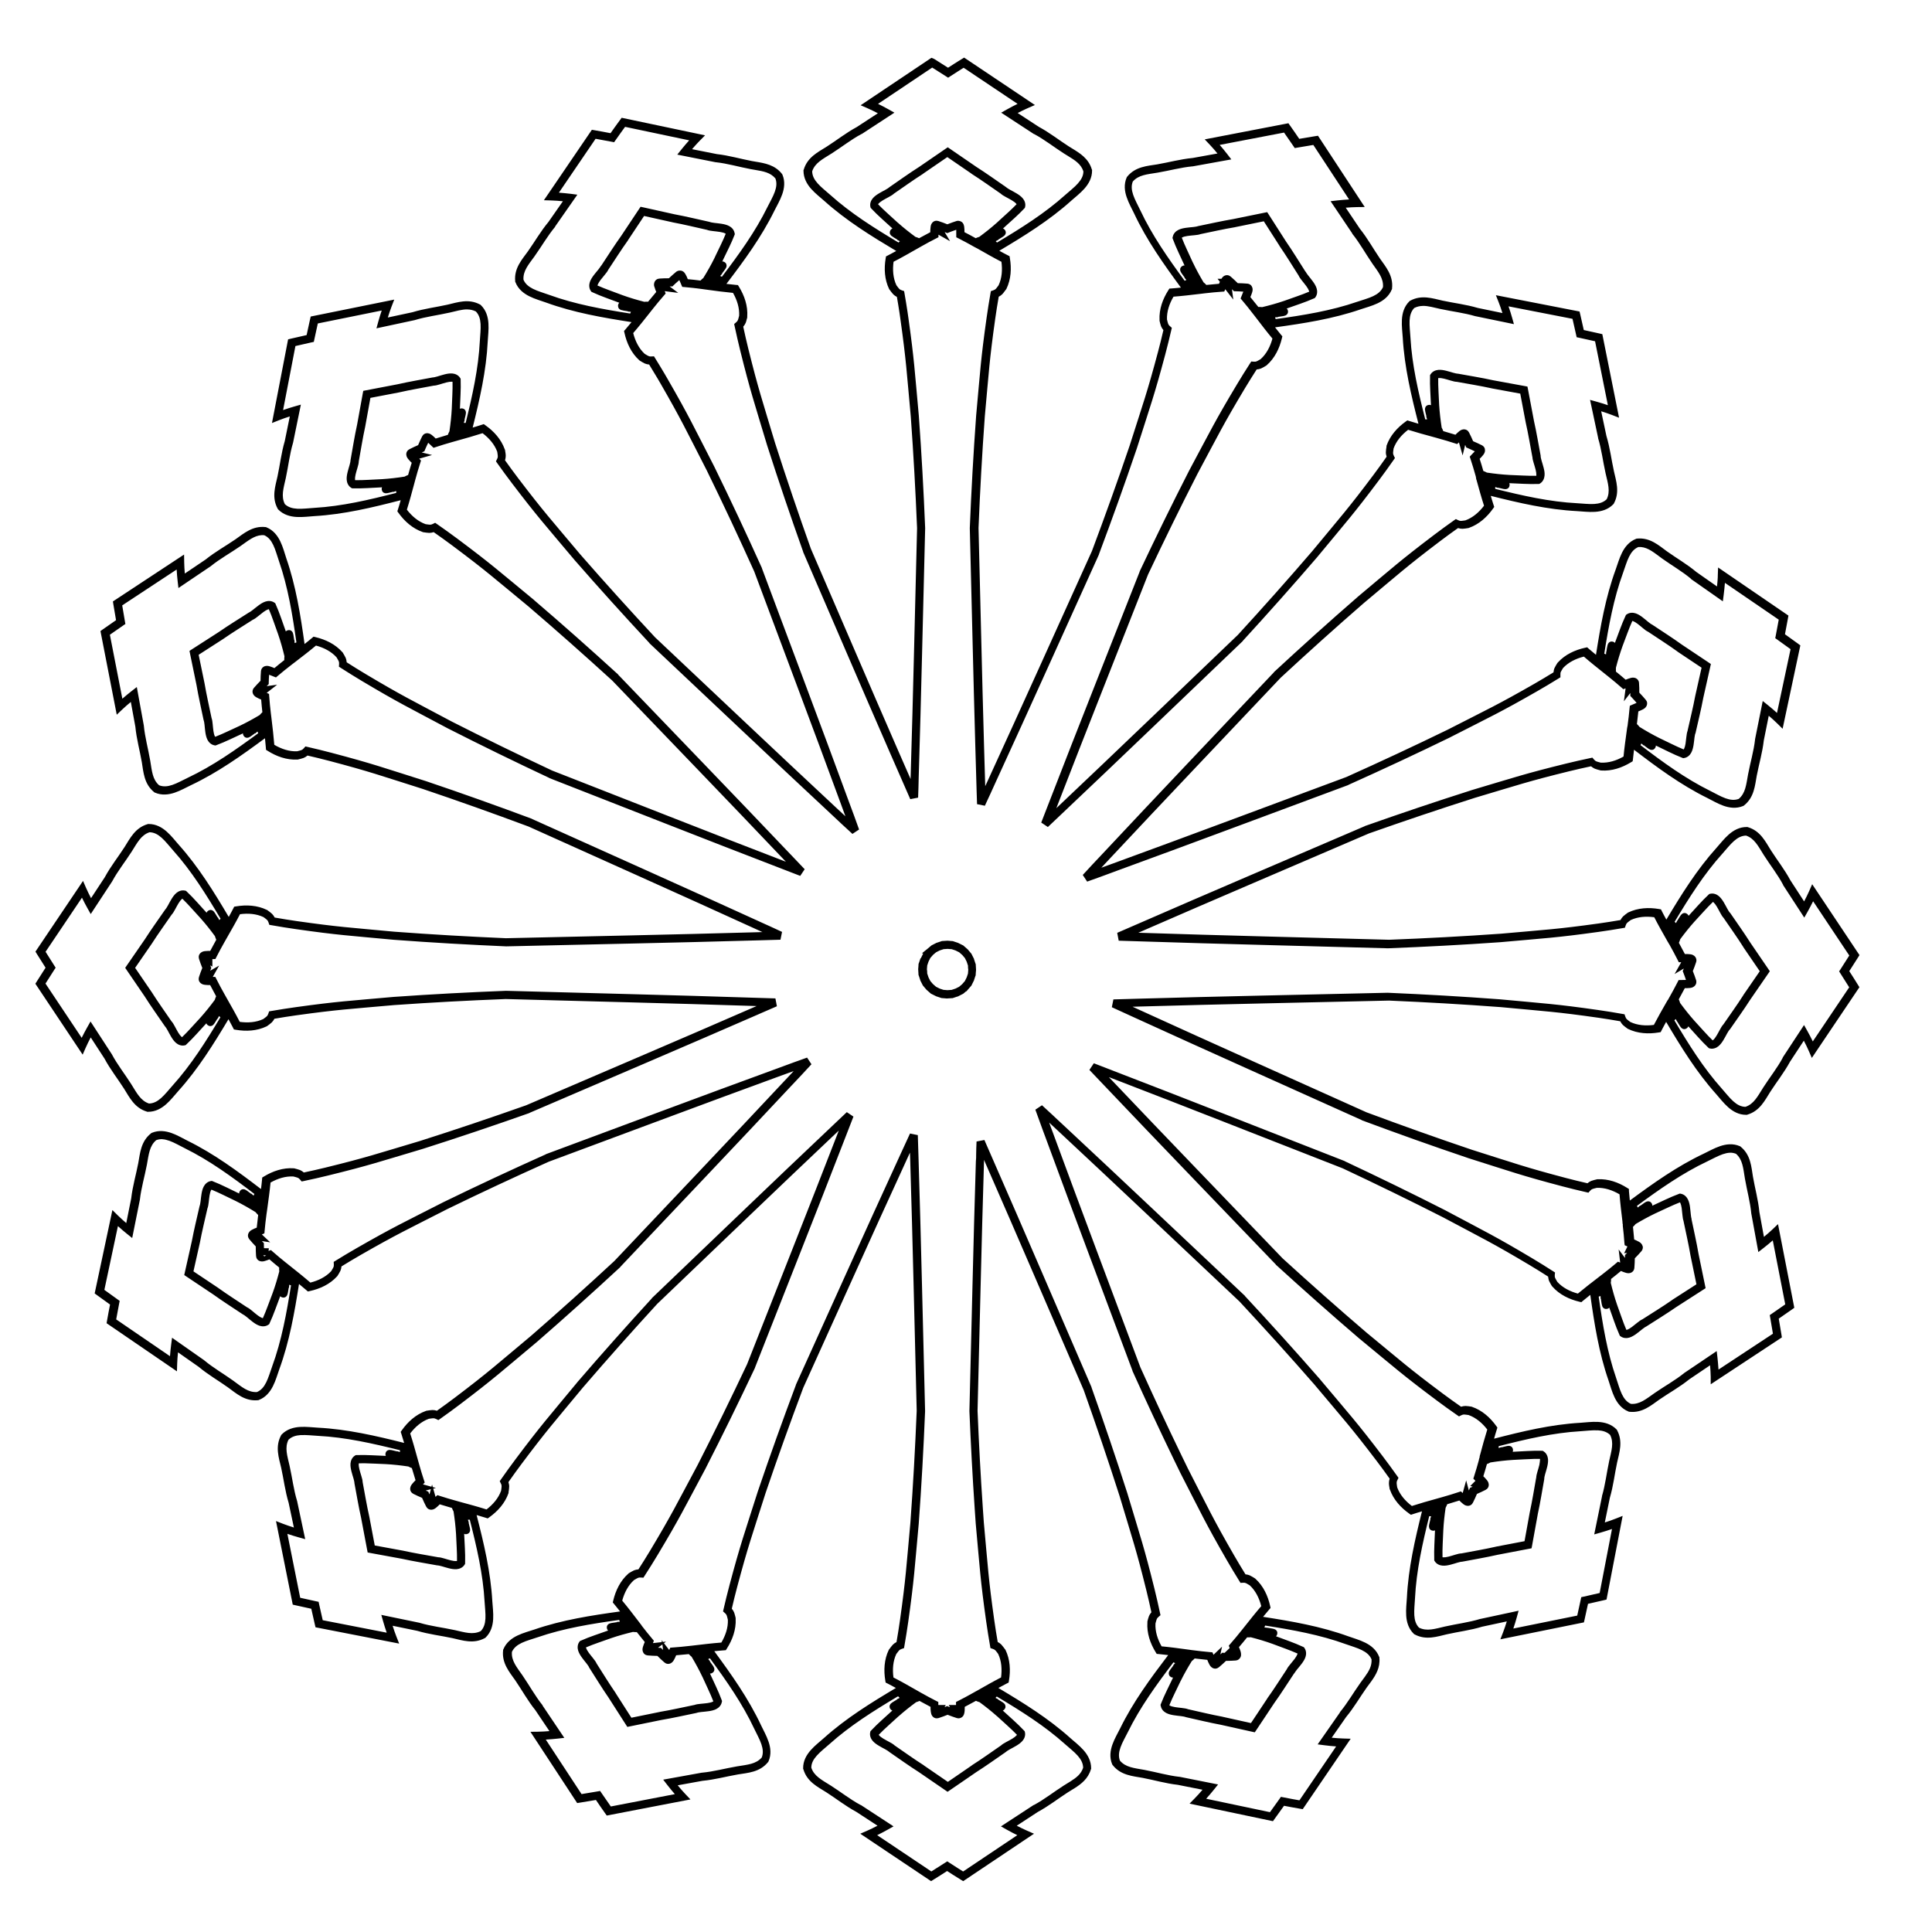 <?xml version="1.0" encoding="UTF-8"?>
<!-- Uploaded to: ICON Repo, www.svgrepo.com, Generator: ICON Repo Mixer Tools -->
<svg fill="#000000" width="800px" height="800px" version="1.1" viewBox="144 144 512 512" xmlns="http://www.w3.org/2000/svg">
 <path d="m390.84 159.32-0.578 0.387-18.184 12.184 1.816 0.793c0.93 0.406 1.844 0.859 2.75 1.332-1.863 1.215-3.723 2.434-5.582 3.648-2.891 1.559-5.391 3.551-7.981 5.203-2.277 1.434-5.098 2.777-6.074 6.066l-0.074 0.145v0.152c0 1.957 0.902 3.555 2.023 4.816s2.457 2.277 3.5 3.207c5.824 5.231 12.457 9.324 19.059 13.258-0.738 0.402-1.477 0.812-2.223 1.188l-0.496 0.25-0.09 0.543c-0.449 2.672-0.32 5.551 0.93 8.133l0.078 0.105 0.074 0.094c0.305 0.387 0.539 0.766 0.922 1.164 0.25 0.262 0.594 0.492 0.977 0.699 0.242 1.406 0.48 2.812 0.688 4.219 0.074 0.531 0.16 1.059 0.227 1.59 1.57 11.164 1.656 13.875 2.762 25.879 0.715 9.859 1.262 19.727 1.668 29.602-0.57 22.035-1.031 44.066-1.711 66.086v0.008 0.387c-0.074-0.121-0.105-0.238-0.16-0.355v-0.008c-1.109-2.523-2.211-5.047-3.316-7.574-7.711-17.672-15.297-35.398-22.957-53.102-3.309-9.309-6.488-18.66-9.5-28.066-3.461-11.559-4.391-14.098-7.106-25.043-0.473-1.902-0.902-3.816-1.316-5.734 0.281-0.332 0.512-0.672 0.641-1.008 0.074-0.129 0.09-0.258 0.129-0.375 0.113-0.367 0.184-0.695 0.289-1.051v-0.23c0.199-2.863-0.762-5.582-2.176-7.891l-0.289-0.469-0.547-0.047c-0.832-0.07-1.668-0.176-2.504-0.273 4.656-6.113 9.281-12.391 12.73-19.418v-0.004c0.625-1.254 1.484-2.691 2.047-4.281s0.828-3.414 0.074-5.223l-0.074-0.141-0.09-0.121c-1.867-2.352-4.531-2.793-6.902-3.188-0.336-0.055-0.672-0.113-1.004-0.172-3.016-0.57-6.074-1.48-9.336-1.848-2.184-0.434-4.363-0.867-6.551-1.301 0.535-0.625 1.074-1.238 1.637-1.828 0.137-0.145 0.281-0.293 0.418-0.434l1.387-1.406-22.098-4.652-0.414 0.559c-0.25 0.34-0.504 0.676-0.746 1.016-0.25 0.34-0.496 0.68-0.738 1.023-0.352 0.492-0.699 0.988-1.051 1.484-1.414-0.273-2.832-0.543-4.258-0.785l-0.688-0.117-12.711 18.668 1.984 0.059c1.016 0.031 2.031 0.109 3.047 0.211-1.273 1.824-2.543 3.648-3.816 5.469-2.098 2.523-3.676 5.305-5.453 7.805-1.578 2.184-3.695 4.484-3.371 7.902v0.152l0.074 0.141c0.707 1.824 2.164 2.961 3.676 3.715 1.512 0.754 3.129 1.195 4.445 1.668 7.356 2.676 15.039 4 22.633 5.18-0.535 0.648-1.066 1.305-1.617 1.934l-0.367 0.414 0.121 0.539c0.586 2.644 1.773 5.269 3.898 7.195l0.082 0.078 0.098 0.059c0.426 0.246 0.785 0.508 1.289 0.738 0.328 0.148 0.73 0.238 1.168 0.285 0.746 1.211 1.492 2.43 2.215 3.656 0.273 0.461 0.539 0.926 0.809 1.387 5.629 9.773 6.719 12.25 12.227 22.977 4.348 8.875 8.539 17.824 12.602 26.832 7.703 20.652 15.504 41.266 23.094 61.945v0.008c0.367 0.965 0.707 1.941 1.066 2.91-0.754-0.703-1.523-1.398-2.269-2.109l-0.008-0.008c-16.121-15.016-32.102-30.195-48.156-45.301-6.727-7.234-13.352-14.562-19.848-22.004 0 0-0.004-0.004-0.004-0.008-7.75-9.234-9.613-11.199-16.441-20.172-1.188-1.559-2.34-3.144-3.481-4.742 0.121-0.418 0.199-0.82 0.191-1.184 0-0.555-0.121-0.988-0.184-1.477v-0.117l-0.074-0.109c-0.957-2.707-2.914-4.82-5.125-6.383l-0.449-0.316-0.527 0.176c-0.789 0.266-1.602 0.5-2.406 0.742 1.855-7.457 3.613-15.055 3.992-22.871v-0.004c0.074-1.398 0.297-3.059 0.184-4.742-0.105-1.684-0.594-3.465-2-4.828l-0.105-0.105-0.137-0.07c-3.027-1.625-5.969-0.562-8.594 0.047-2.992 0.672-6.164 1.047-9.301 2.004-2.172 0.469-4.348 0.934-6.523 1.398 0.301-0.977 0.621-1.945 0.984-2.891l0.715-1.852-22.137 4.484-0.16 0.68c-0.328 1.41-0.629 2.824-0.926 4.238-1.41 0.309-2.82 0.625-4.227 0.965l-0.68 0.164-4.273 22.176 1.844-0.734c0.945-0.375 1.91-0.703 2.883-1.016-0.445 2.18-0.891 4.359-1.336 6.535-0.926 3.148-1.273 6.324-1.918 9.328v0.004c-0.582 2.629-1.613 5.578 0.039 8.586l0.074 0.133 0.105 0.109c1.375 1.391 3.16 1.859 4.848 1.953 1.684 0.094 3.344-0.145 4.738-0.23h0.004c7.812-0.457 15.391-2.289 22.832-4.211-0.234 0.809-0.461 1.621-0.719 2.414l-0.172 0.523 0.32 0.445c1.582 2.195 3.719 4.133 6.43 5.062l0.109 0.039 0.117 0.012c0.488 0.055 0.922 0.156 1.477 0.168 0.363 0.008 0.766-0.074 1.18-0.203 1.609 1.125 3.207 2.262 4.777 3.434 9.039 6.742 11.023 8.586 20.328 16.25l0.004 0.004c7.508 6.426 14.902 12.984 22.203 19.641 15.254 15.91 30.582 31.742 45.75 47.727l0.016 0.008c0.09 0.094 0.176 0.188 0.266 0.281-0.121-0.047-0.242-0.094-0.367-0.141h-0.016c-20.566-7.902-41.059-16.016-61.594-24.031-8.938-4.195-17.816-8.52-26.621-12.996l-0.004-0.004c-10.652-5.68-13.109-6.801-22.797-12.578-1.684-1.004-3.348-2.043-5-3.102-0.039-0.434-0.121-0.836-0.266-1.168-0.223-0.508-0.48-0.871-0.719-1.301l-0.055-0.102-0.078-0.086c-1.895-2.152-4.5-3.383-7.137-4.008l-0.535-0.125-0.418 0.359c-0.633 0.539-1.297 1.062-1.957 1.586-1.066-7.609-2.269-15.312-4.836-22.707v-0.004c-0.438-1.332-0.855-2.953-1.586-4.473-0.73-1.523-1.844-2.992-3.656-3.731l-0.141-0.059-0.152-0.016c-3.41-0.375-5.742 1.703-7.949 3.25-2.527 1.742-5.332 3.277-7.887 5.336-1.84 1.242-3.684 2.488-5.527 3.731-0.086-1.02-0.148-2.035-0.164-3.051l-0.031-1.984-18.859 12.426 0.105 0.691c0.223 1.434 0.469 2.856 0.723 4.277-1.191 0.812-2.383 1.633-3.562 2.477l-0.566 0.406 4.316 22.168 1.438-1.367c0.734-0.699 1.508-1.363 2.293-2.016 0.398 2.188 0.801 4.375 1.199 6.559 0.316 3.269 1.184 6.344 1.707 9.371 0.441 2.656 0.586 5.777 3.238 7.949l0.117 0.098 0.141 0.059c1.797 0.777 3.625 0.547 5.227 0.004 1.598-0.543 3.047-1.383 4.312-1.984h0.004c7.078-3.34 13.426-7.871 19.605-12.434 0.086 0.836 0.176 1.676 0.234 2.508l0.039 0.551 0.465 0.293c2.289 1.445 4.992 2.445 7.856 2.293l0.117-0.004 0.113-0.031c0.473-0.129 0.914-0.199 1.43-0.398 0.34-0.129 0.684-0.355 1.02-0.629 1.91 0.441 3.82 0.902 5.715 1.402 10.902 2.879 13.434 3.848 24.926 7.481 0.004 0 0.004 0 0.004 0.004 9.363 3.156 18.668 6.477 27.926 9.926 20.094 9.062 40.227 18.027 60.266 27.188l0.004 0.004h0.004c0.57 0.254 1.133 0.52 1.699 0.777-0.625 0.016-1.246 0.039-1.867 0.055h-0.008c-22.023 0.637-44.059 1.051-66.098 1.574-9.867-0.426-19.73-0.992-29.582-1.73-12.016-1.133-14.715-1.223-25.883-2.816-1.941-0.277-3.875-0.598-5.809-0.934-0.203-0.383-0.434-0.727-0.695-0.977-0.398-0.383-0.777-0.617-1.164-0.922l-0.094-0.07-0.105-0.051c-2.578-1.258-5.457-1.387-8.129-0.945l-0.543 0.09-0.25 0.492c-0.375 0.742-0.789 1.48-1.191 2.219-3.918-6.613-8-13.258-13.219-19.09v0.004c-0.93-1.047-1.941-2.387-3.203-3.508-1.262-1.121-2.856-2.047-4.812-2.031h-0.152l-0.145 0.047c-3.289 0.969-4.641 3.785-6.082 6.062-1.66 2.582-3.656 5.078-5.223 7.969-1.219 1.859-2.441 3.715-3.66 5.574-0.473-0.906-0.922-1.82-1.328-2.75l-0.793-1.82-12.609 18.738 0.363 0.594c0.758 1.234 1.535 2.453 2.316 3.668-0.785 1.211-1.57 2.426-2.332 3.656l-0.367 0.594 12.531 18.789 0.797-1.816c0.41-0.93 0.863-1.84 1.34-2.746 1.211 1.863 2.426 3.727 3.637 5.59 1.551 2.891 3.535 5.394 5.184 7.981 0 0 0 0.004 0.004 0.004 1.43 2.281 2.769 5.106 6.055 6.086l0.145 0.047h0.152c1.957 0.023 3.555-0.895 4.82-2.012s2.277-2.449 3.215-3.492v-0.004c5.242-5.812 9.352-12.438 13.297-19.031 0.402 0.738 0.809 1.477 1.184 2.223l0.246 0.492 0.543 0.094c2.668 0.453 5.551 0.332 8.133-0.914l0.105-0.055 0.094-0.07c0.387-0.301 0.766-0.535 1.168-0.918 0.262-0.25 0.492-0.59 0.699-0.973 1.934-0.328 3.871-0.641 5.812-0.91 11.172-1.547 13.875-1.629 25.891-2.707 9.855-0.695 19.719-1.223 29.59-1.605 22.035 0.613 44.07 1.121 66.09 1.848h0.008c0.129 0.004 0.258 0.012 0.391 0.016-0.121 0.055-0.234 0.105-0.359 0.156h-0.008c-20.191 8.816-40.477 17.43-60.723 26.145-9.316 3.293-18.676 6.449-28.094 9.445-11.566 3.438-14.105 4.363-25.062 7.055-1.902 0.469-3.816 0.895-5.738 1.305-0.332-0.277-0.672-0.512-1.008-0.645-0.516-0.207-0.953-0.285-1.426-0.422l-0.113-0.031-0.117-0.012c-2.859-0.203-5.582 0.754-7.894 2.16l-0.473 0.285-0.047 0.551c-0.07 0.828-0.18 1.668-0.277 2.5-6.102-4.668-12.367-9.305-19.387-12.766h-0.004c-1.254-0.625-2.688-1.488-4.277-2.059-1.59-0.57-3.414-0.832-5.223-0.086l-0.141 0.062-0.121 0.094c-2.691 2.129-2.891 5.246-3.375 7.894-0.578 3.016-1.496 6.078-1.867 9.34-0.438 2.18-0.875 4.359-1.312 6.539-0.773-0.664-1.535-1.344-2.258-2.055l-1.414-1.395-4.699 22.09 0.559 0.414c1.164 0.863 2.34 1.703 3.516 2.535-0.277 1.418-0.551 2.836-0.797 4.262l-0.117 0.688 18.641 12.75 0.062-1.984c0.031-1.016 0.113-2.031 0.219-3.047 1.82 1.277 3.644 2.555 5.465 3.828 2.519 2.106 5.297 3.688 7.793 5.473 2.18 1.582 4.477 3.703 7.891 3.387l0.152-0.016 0.141-0.055c1.824-0.707 2.965-2.156 3.723-3.668 0.758-1.508 1.199-3.121 1.676-4.441v-0.004c2.691-7.348 4.031-15.031 5.227-22.621 0.648 0.535 1.305 1.07 1.93 1.621l0.414 0.363 0.539-0.117c2.644-0.578 5.273-1.766 7.203-3.883l0.078-0.086 0.062-0.102c0.246-0.426 0.512-0.785 0.742-1.289 0.152-0.328 0.238-0.734 0.285-1.164 1.672-1.027 3.352-2.039 5.051-3.016 9.781-5.606 12.266-6.691 23-12.18 8.883-4.328 17.84-8.5 26.855-12.543 20.672-7.66 41.301-15.418 62-22.969h0.016c0.965-0.363 1.941-0.703 2.91-1.059-0.707 0.754-1.402 1.516-2.113 2.266l-0.016 0.008c-15.047 16.094-30.258 32.043-45.395 48.066-7.254 6.715-14.598 13.328-22.059 19.809-9.25 7.731-11.219 9.59-20.207 16.398-1.562 1.184-3.152 2.332-4.75 3.469-0.414-0.125-0.82-0.203-1.184-0.191-0.555 0.016-0.988 0.117-1.477 0.176l-0.117 0.016-0.109 0.039c-2.707 0.949-4.828 2.902-6.394 5.109l-0.32 0.449 0.176 0.523c0.262 0.789 0.496 1.602 0.738 2.41-7.453-1.871-15.047-3.644-22.867-4.043h0.004c-1.398-0.074-3.062-0.301-4.746-0.195-1.684 0.105-3.465 0.586-4.832 1.988l-0.105 0.109-0.07 0.133c-1.629 3.023-0.574 5.965 0.031 8.594 0.664 2.996 1.035 6.168 1.984 9.309 0.461 2.172 0.922 4.348 1.383 6.523-0.977-0.305-1.941-0.625-2.891-0.992l-1.848-0.719 4.438 22.145 0.68 0.16c1.41 0.332 2.824 0.637 4.234 0.934 0.305 1.41 0.617 2.82 0.957 4.231l0.164 0.68 22.168 4.32-0.727-1.844c-0.371-0.945-0.699-1.91-1.008-2.883 2.176 0.449 4.356 0.898 6.531 1.348 3.148 0.934 6.32 1.285 9.32 1.934h0.004c2.629 0.59 5.578 1.629 8.59-0.016l0.129-0.074 0.105-0.105c1.395-1.375 1.867-3.156 1.965-4.84 0.098-1.684-0.137-3.344-0.223-4.746v0.004c-0.441-7.816-2.254-15.398-4.164-22.844 0.809 0.234 1.621 0.465 2.414 0.723l0.527 0.172 0.449-0.32c2.199-1.578 4.141-3.707 5.078-6.422v-0.227c0.074-0.488 0.16-0.922 0.168-1.477 0.012-0.363-0.074-0.766-0.199-1.184 1.125-1.605 2.269-3.203 3.445-4.769 6.762-9.027 8.609-11.004 16.301-20.305 0-0.004 0-0.004 0.004-0.004 6.438-7.488 13.004-14.863 19.676-22.145 15.941-15.223 31.809-30.52 47.824-45.652l0.008-0.008c0.09-0.09 0.191-0.18 0.289-0.273-0.074 0.121-0.09 0.246-0.145 0.367v0.008c-7.949 20.551-16.102 41.023-24.16 61.543-4.219 8.934-8.562 17.809-13.059 26.609v0.004c-5.691 10.625-6.824 13.086-12.621 22.762-1.008 1.68-2.051 3.34-3.113 4.992-0.434 0.039-0.836 0.121-1.168 0.262-0.512 0.223-0.871 0.477-1.301 0.715l-0.098 0.055-0.082 0.078c-2.156 1.891-3.394 4.496-4.023 7.129l-0.129 0.535 0.359 0.418c0.539 0.637 1.059 1.301 1.582 1.961-7.613 1.051-15.32 2.238-22.723 4.789-1.324 0.453-2.949 0.863-4.473 1.59-1.523 0.727-2.996 1.84-3.738 3.648l-0.074 0.141v0.152c-0.379 3.41 1.695 5.75 3.238 7.961 1.734 2.531 3.262 5.332 5.316 7.891 1.242 1.844 2.481 3.691 3.723 5.539-1.02 0.082-2.035 0.145-3.051 0.16l-1.984 0.023 12.387 18.883 0.691-0.105c1.434-0.219 2.856-0.465 4.277-0.715 0.812 1.195 1.625 2.387 2.469 3.566l0.402 0.566 22.18-4.273-1.367-1.441c-0.699-0.738-1.363-1.512-2.012-2.301 2.188-0.395 4.375-0.793 6.559-1.188 3.269-0.309 6.352-1.168 9.379-1.688h-0.004c2.66-0.438 5.785-0.574 7.965-3.223l0.098-0.117 0.074-0.141c0.781-1.797 0.555-3.625 0-5.227-0.539-1.598-1.375-3.051-1.977-4.316v-0.004c-3.324-7.086-7.844-13.441-12.395-19.633 0.836-0.082 1.676-0.176 2.508-0.23l0.547-0.039 0.297-0.465c1.449-2.285 2.457-4.988 2.312-7.852l-0.004-0.117v-0.113c-0.129-0.473-0.199-0.914-0.395-1.434-0.129-0.34-0.352-0.684-0.625-1.023 0.441-1.91 0.91-3.816 1.414-5.711 2.902-10.895 3.875-13.422 7.531-24.91v-0.004c3.176-9.355 6.516-18.652 9.984-27.902 9.105-20.074 18.109-40.191 27.312-60.211v-0.008c0.312-0.703 0.648-1.402 0.969-2.102 0 0.77 0.078 1.543 0.078 2.312v0.008c0.68 22.02 1.145 44.055 1.711 66.086-0.402 9.875-0.949 19.742-1.668 29.602-1.105 12.004-1.191 14.711-2.762 25.879-0.273 1.941-0.586 3.875-0.922 5.809-0.379 0.203-0.723 0.438-0.973 0.699-0.379 0.402-0.617 0.777-0.922 1.164l-0.074 0.09-0.074 0.105c-1.25 2.582-1.375 5.461-0.93 8.133l0.09 0.543 0.496 0.246c0.746 0.375 1.48 0.785 2.223 1.188-6.602 3.934-13.238 8.027-19.062 13.262-1.047 0.934-2.379 1.945-3.5 3.207s-2.043 2.859-2.019 4.816v0.152l0.074 0.145c0.977 3.293 3.801 4.633 6.082 6.07 2.586 1.656 5.082 3.644 7.973 5.199 1.859 1.215 3.719 2.434 5.582 3.648-0.906 0.473-1.816 0.926-2.75 1.332l-1.816 0.793 18.762 12.57 0.594-0.367c1.234-0.758 2.445-1.539 3.656-2.32 0.512 0.328 1.016 0.656 1.527 0.984 0.707 0.449 1.422 0.898 2.137 1.336l0.594 0.367 18.766-12.57-1.816-0.793c-0.93-0.406-1.844-0.859-2.75-1.332 1.859-1.215 3.723-2.434 5.582-3.648 2.891-1.559 5.387-3.547 7.973-5.199h0.004l0.004-0.004c0.562-0.359 1.156-0.707 1.746-1.078 1.77-1.117 3.598-2.519 4.328-4.988l0.074-0.145v-0.152c0-1.957-0.902-3.555-2.023-4.816s-2.453-2.273-3.5-3.207v-0.004c-5.824-5.231-12.457-9.324-19.059-13.258 0.738-0.402 1.477-0.812 2.223-1.188l0.496-0.246 0.09-0.543c0.449-2.672 0.32-5.551-0.93-8.133l-0.078-0.105-0.074-0.09c-0.305-0.387-0.539-0.766-0.922-1.168-0.074-0.047-0.098-0.098-0.152-0.148-0.223-0.211-0.512-0.398-0.828-0.562-0.336-1.93-0.648-3.859-0.918-5.797-1.57-11.164-1.656-13.875-2.762-25.879-0.09-1.234-0.176-2.465-0.258-3.699-0.594-8.625-1.051-17.258-1.406-25.898 0.57-22.035 1.031-44.07 1.711-66.094v-0.008c0-0.133 0.004-0.266 0-0.402 0.074 0.121 0.105 0.246 0.16 0.367v0.008c8.855 20.176 17.516 40.441 26.273 60.672 3.309 9.309 6.488 18.664 9.504 28.07 3.461 11.559 4.391 14.098 7.106 25.043 0.473 1.902 0.902 3.816 1.316 5.734-0.281 0.332-0.512 0.676-0.641 1.012-0.207 0.516-0.281 0.953-0.418 1.426v0.23c-0.199 2.863 0.762 5.582 2.176 7.891l0.289 0.469 0.547 0.047c0.828 0.07 1.668 0.176 2.5 0.273-4.656 6.113-9.285 12.391-12.73 19.418-0.625 1.254-1.484 2.691-2.051 4.281-0.562 1.59-0.828 3.414-0.074 5.223l0.074 0.141 0.09 0.117c2.137 2.688 5.258 2.879 7.91 3.359 3.016 0.57 6.074 1.48 9.336 1.848 2.18 0.434 4.359 0.867 6.543 1.301-0.664 0.777-1.34 1.539-2.051 2.262l-1.391 1.418 22.102 4.652 0.41-0.562c0.859-1.164 1.695-2.34 2.527-3.519 0.594 0.113 1.188 0.23 1.785 0.34 0.824 0.152 1.652 0.301 2.484 0.441l0.688 0.117 12.711-18.668-1.984-0.062c-1.016-0.031-2.031-0.109-3.047-0.211 1.273-1.824 2.543-3.648 3.812-5.469 2.098-2.523 3.676-5.301 5.453-7.805 0.395-0.547 0.812-1.09 1.219-1.656 1.223-1.699 2.394-3.68 2.152-6.246v-0.152l-0.074-0.141c-0.715-1.824-2.164-2.961-3.676-3.715-1.508-0.754-3.125-1.191-4.441-1.668h-0.004c-7.356-2.676-15.035-4-22.629-5.18 0.535-0.648 1.066-1.305 1.617-1.934l0.367-0.414-0.113-0.539c-0.586-2.644-1.773-5.269-3.898-7.195l-0.082-0.078-0.098-0.062c-0.426-0.246-0.785-0.508-1.289-0.738-0.078-0.031-0.129-0.055-0.191-0.082-0.289-0.113-0.625-0.176-0.977-0.215-1.031-1.664-2.043-3.34-3.016-5.031-5.629-9.77-6.719-12.25-12.227-22.973v-0.004c-0.539-1.109-1.086-2.219-1.625-3.332-3.769-7.781-7.422-15.613-10.977-23.496-7.703-20.656-15.504-41.266-23.098-61.953v-0.008c-0.207-0.547-0.41-1.094-0.617-1.645-0.16-0.426-0.305-0.852-0.465-1.277 0.762 0.707 1.531 1.406 2.281 2.121l0.008 0.008c16.125 15.012 32.105 30.191 48.16 45.293 6.727 7.234 13.352 14.562 19.844 22.004 7.762 9.246 9.621 11.207 16.453 20.184 1.188 1.559 2.34 3.144 3.481 4.746-0.121 0.414-0.199 0.82-0.191 1.184 0 0.555 0.121 0.988 0.184 1.473v0.117l0.074 0.109c0.953 2.707 2.91 4.82 5.121 6.383l0.449 0.316 0.527-0.176c0.789-0.266 1.602-0.5 2.406-0.742-1.855 7.457-3.613 15.055-3.996 22.875-0.074 1.398-0.297 3.059-0.184 4.742 0.105 1.684 0.594 3.465 2 4.828l0.105 0.105 0.137 0.07c3.023 1.621 5.961 0.562 8.586-0.047h0.004 0.004c2.992-0.672 6.164-1.047 9.301-2.004 2.172-0.469 4.348-0.934 6.523-1.398-0.305 0.977-0.617 1.945-0.988 2.891l-0.715 1.852 22.137-4.484 0.16-0.68c0.328-1.41 0.633-2.824 0.926-4.238 1.41-0.309 2.82-0.625 4.227-0.965l0.68-0.164 4.273-22.176-1.844 0.73c-0.941 0.375-1.91 0.703-2.883 1.016 0.449-2.18 0.891-4.359 1.336-6.535 0.926-3.148 1.273-6.324 1.918-9.328v-0.004c0.586-2.629 1.613-5.578 0-8.586l-0.074-0.133-0.105-0.109c-1.375-1.391-3.16-1.859-4.844-1.953-1.684-0.094-3.344 0.145-4.746 0.23-7.812 0.457-15.391 2.285-22.832 4.211 0.234-0.809 0.457-1.621 0.715-2.414l0.168-0.523-0.32-0.449c-1.582-2.195-3.719-4.133-6.43-5.062l-0.105-0.039-0.113-0.016c-0.488-0.055-0.922-0.156-1.477-0.168-0.359-0.004-0.766 0.074-1.184 0.203-1.609-1.125-3.207-2.262-4.777-3.434-9.039-6.742-11.023-8.586-20.328-16.25 0 0 0-0.004-0.004-0.004-7.508-6.426-14.898-12.98-22.199-19.641-15.258-15.91-30.586-31.746-45.75-47.727l-0.008-0.008c-0.09-0.094-0.184-0.191-0.266-0.285 0.121 0.047 0.242 0.094 0.367 0.141h0.008c20.566 7.906 41.055 16.016 61.59 24.031 8.941 4.199 17.82 8.52 26.625 13l0.004 0.004c10.652 5.68 13.109 6.801 22.801 12.578 1.684 1.004 3.348 2.043 5 3.102 0.074 0.434 0.121 0.836 0.266 1.168 0.223 0.508 0.48 0.871 0.715 1.301l0.078 0.102 0.078 0.086c1.895 2.152 4.504 3.383 7.137 4.008l0.535 0.125 0.418-0.359c0.633-0.539 1.297-1.059 1.953-1.586 1.066 7.609 2.269 15.316 4.84 22.707 0.457 1.324 0.867 2.949 1.598 4.469 0.73 1.523 1.844 2.992 3.656 3.731l0.137 0.062 0.152 0.016c3.41 0.375 5.742-1.703 7.949-3.25 2.527-1.742 5.332-3.277 7.887-5.336 1.84-1.246 3.684-2.488 5.527-3.734 0.082 1.02 0.152 2.035 0.168 3.051v1.984l18.859-12.426-0.105-0.691c-0.223-1.434-0.473-2.856-0.723-4.277 1.191-0.812 2.383-1.633 3.562-2.477l0.562-0.406-4.32-22.168-1.438 1.367c-0.73 0.699-1.508 1.363-2.293 2.016-0.402-2.188-0.801-4.375-1.199-6.559-0.32-3.269-1.184-6.344-1.707-9.371-0.441-2.656-0.586-5.777-3.238-7.953l-0.113-0.098-0.137-0.062c-1.797-0.777-3.625-0.543-5.227-0.004-1.598 0.543-3.051 1.383-4.316 1.984-7.078 3.34-13.422 7.867-19.602 12.43-0.082-0.836-0.176-1.676-0.234-2.504v-0.551l-0.465-0.293c-2.289-1.445-4.992-2.445-7.856-2.293l-0.113 0.004-0.113 0.031c-0.473 0.129-0.914 0.199-1.43 0.398-0.336 0.129-0.688 0.355-1.02 0.629-1.914-0.441-3.82-0.902-5.715-1.402-10.902-2.879-13.434-3.848-24.926-7.481 0 0-0.004 0-0.012-0.004-9.359-3.156-18.664-6.477-27.922-9.926-20.094-9.062-40.23-18.027-60.27-27.188l-0.004-0.004h-0.004c-0.57-0.254-1.133-0.52-1.699-0.777 0.617-0.016 1.242-0.039 1.863-0.055h0.008c22.027-0.637 44.062-1.051 66.102-1.574 9.867 0.426 19.727 0.992 29.578 1.73 12.016 1.133 14.715 1.223 25.883 2.816 1.941 0.277 3.875 0.598 5.809 0.934 0.207 0.383 0.434 0.727 0.691 0.977 0.402 0.383 0.777 0.617 1.164 0.922l0.09 0.07 0.105 0.055c2.578 1.254 5.457 1.387 8.129 0.945l0.539-0.09 0.25-0.492c0.375-0.742 0.789-1.48 1.195-2.219 3.918 6.613 8 13.258 13.219 19.09 0.93 1.047 1.938 2.387 3.199 3.508s2.856 2.047 4.812 2.031h0.152l0.145-0.047c3.289-0.969 4.641-3.785 6.078-6.062 1.66-2.582 3.656-5.078 5.223-7.969 1.219-1.859 2.441-3.715 3.66-5.574 0.473 0.906 0.922 1.82 1.328 2.75l0.793 1.82 12.609-18.738-0.367-0.594c-0.754-1.234-1.535-2.453-2.316-3.668 0.785-1.211 1.57-2.426 2.332-3.656l0.367-0.594-12.531-18.789-0.797 1.816c-0.41 0.93-0.867 1.84-1.34 2.746-1.215-1.867-2.426-3.731-3.641-5.594-1.551-2.891-3.531-5.391-5.184-7.981v-0.004-0.004c-1.43-2.281-2.769-5.106-6.055-6.086l-0.145-0.047h-0.152c-1.957-0.023-3.555 0.895-4.82 2.012-1.266 1.117-2.281 2.453-3.215 3.496-5.242 5.812-9.352 12.438-13.297 19.031-0.402-0.738-0.812-1.477-1.184-2.223l-0.242-0.492-0.539-0.094c-2.668-0.453-5.551-0.332-8.133 0.914l-0.105 0.051-0.09 0.07c-0.387 0.301-0.766 0.535-1.168 0.918-0.258 0.25-0.496 0.59-0.699 0.973-1.934 0.328-3.871 0.641-5.812 0.91-11.172 1.547-13.875 1.629-25.891 2.707-9.855 0.695-19.723 1.223-29.594 1.605-22.035-0.613-44.066-1.121-66.086-1.848h-0.008c-0.129-0.004-0.258-0.012-0.387-0.016 0.121-0.055 0.234-0.105 0.359-0.156h0.008c20.191-8.816 40.48-17.43 60.727-26.148 9.316-3.289 18.676-6.449 28.09-9.445 11.566-3.438 14.105-4.363 25.059-7.055 1.902-0.469 3.816-0.895 5.734-1.305 0.336 0.277 0.68 0.512 1.012 0.645 0.52 0.207 0.953 0.285 1.426 0.422l0.113 0.035 0.113 0.012c2.859 0.203 5.582-0.754 7.894-2.16l0.473-0.285 0.078-0.551c0.074-0.832 0.184-1.668 0.281-2.504 6.106 4.672 12.371 9.309 19.395 12.773 1.254 0.625 2.691 1.488 4.277 2.059 1.59 0.57 3.414 0.832 5.223 0.086l0.137-0.059 0.121-0.094c2.691-2.129 2.891-5.246 3.375-7.894 0.578-3.016 1.496-6.078 1.867-9.34 0.434-2.18 0.875-4.359 1.312-6.539 0.777 0.664 1.535 1.344 2.258 2.055l1.414 1.395 4.699-22.09-0.555-0.418c-1.164-0.863-2.34-1.703-3.519-2.535 0.273-1.418 0.547-2.836 0.797-4.262l0.121-0.688-18.641-12.75-0.074 1.984c0 1.016-0.113 2.031-0.215 3.047-1.82-1.277-3.644-2.555-5.465-3.828-2.519-2.106-5.297-3.688-7.793-5.473-2.18-1.582-4.473-3.703-7.891-3.387l-0.152 0.012-0.145 0.055c-1.824 0.707-2.965 2.16-3.723 3.668-0.754 1.508-1.199 3.125-1.676 4.445-2.691 7.348-4.031 15.031-5.227 22.621-0.648-0.539-1.305-1.07-1.93-1.621l-0.41-0.367-0.539 0.117c-2.644 0.578-5.273 1.762-7.207 3.883l-0.078 0.086-0.078 0.102c-0.242 0.426-0.512 0.785-0.738 1.289-0.152 0.328-0.234 0.734-0.281 1.164-1.672 1.027-3.352 2.039-5.051 3.016-9.785 5.606-12.266 6.691-23 12.18-8.883 4.328-17.844 8.5-26.859 12.547-20.672 7.66-41.297 15.418-61.996 22.969h-0.008c-0.969 0.363-1.941 0.707-2.914 1.059 0.707-0.754 1.402-1.52 2.113-2.266l0.008-0.008c15.047-16.094 30.258-32.043 45.398-48.066 7.25-6.715 14.594-13.324 22.055-19.805 9.25-7.731 11.219-9.59 20.207-16.398 1.562-1.184 3.148-2.336 4.75-3.469 0.41 0.125 0.82 0.203 1.184 0.191 0.555-0.016 0.988-0.117 1.477-0.18l0.113-0.016 0.105-0.039c2.707-0.949 4.828-2.902 6.394-5.109l0.32-0.449-0.176-0.523c-0.266-0.789-0.496-1.602-0.738-2.41 7.453 1.871 15.047 3.644 22.867 4.043h-0.004c1.398 0.074 3.062 0.301 4.746 0.195s3.465-0.586 4.832-1.988l0.105-0.109 0.078-0.133c1.629-3.019 0.578-5.961 0-8.586v-0.004-0.004c-0.664-2.996-1.035-6.168-1.984-9.309-0.465-2.172-0.922-4.348-1.383-6.523 0.977 0.305 1.941 0.625 2.891 0.992l1.848 0.719-4.438-22.145-0.68-0.16c-1.41-0.332-2.824-0.637-4.234-0.934-0.305-1.41-0.617-2.82-0.957-4.231l-0.168-0.68-22.168-4.32 0.73 1.844c0.375 0.945 0.699 1.91 1.008 2.883-2.18-0.449-4.359-0.898-6.535-1.352-3.144-0.93-6.316-1.285-9.316-1.934h-0.004c-2.629-0.59-5.578-1.629-8.59 0.016l-0.129 0.074-0.105 0.105c-1.395 1.375-1.867 3.156-1.965 4.844-0.098 1.684 0.137 3.344 0.223 4.746v-0.004c0.441 7.816 2.254 15.398 4.164 22.844-0.809-0.234-1.621-0.465-2.414-0.723l-0.527-0.172-0.449 0.32c-2.199 1.578-4.141 3.707-5.078 6.422v0.227c-0.074 0.488-0.16 0.922-0.168 1.477-0.012 0.363 0.074 0.766 0.199 1.184-1.125 1.605-2.269 3.199-3.445 4.769-6.762 9.027-8.609 11.004-16.293 20.297-6.441 7.496-13.012 14.875-19.688 22.16-15.941 15.223-31.809 30.52-47.82 45.652l-0.008 0.008c-0.09 0.09-0.191 0.176-0.281 0.266 0.074-0.121 0.09-0.242 0.145-0.363v-0.008c7.949-20.551 16.102-41.027 24.16-61.547 4.219-8.934 8.562-17.809 13.059-26.605v-0.004c5.691-10.625 6.824-13.086 12.621-22.758 1.008-1.68 2.051-3.344 3.113-4.992 0.434-0.039 0.836-0.117 1.168-0.262 0.512-0.219 0.871-0.477 1.301-0.715l0.098-0.055 0.09-0.078c2.156-1.891 3.394-4.496 4.023-7.129l0.129-0.535-0.359-0.418c-0.539-0.637-1.059-1.301-1.582-1.961 7.613-1.051 15.32-2.238 22.723-4.789h-0.004c1.328-0.453 2.953-0.863 4.477-1.59 1.523-0.727 2.996-1.84 3.738-3.648l0.074-0.141v-0.152c0.379-3.41-1.691-5.746-3.234-7.953v-0.004-0.004c-1.734-2.531-3.262-5.332-5.316-7.891-1.242-1.844-2.481-3.691-3.723-5.539 1.02-0.082 2.035-0.145 3.051-0.16l1.984-0.023-12.387-18.883-0.691 0.105c-1.434 0.219-2.856 0.465-4.277 0.715-0.812-1.195-1.625-2.387-2.469-3.566l-0.402-0.566-22.176 4.273 1.367 1.441c0.699 0.738 1.363 1.512 2.012 2.301-2.188 0.395-4.375 0.793-6.559 1.188-3.273 0.309-6.352 1.168-9.379 1.688h0.012c-2.66 0.438-5.785 0.574-7.965 3.223l-0.098 0.117-0.074 0.141c-0.781 1.797-0.555 3.625 0 5.227 0.539 1.602 1.375 3.051 1.977 4.32 3.324 7.086 7.844 13.441 12.395 19.633-0.836 0.082-1.676 0.176-2.508 0.23l-0.547 0.035-0.297 0.465c-1.453 2.285-2.457 4.988-2.312 7.852l0.004 0.117v0.113c0.129 0.477 0.199 0.914 0.395 1.434 0.129 0.34 0.352 0.684 0.625 1.023-0.441 1.91-0.91 3.816-1.414 5.711-2.902 10.898-3.879 13.422-7.535 24.914-3.176 9.359-6.516 18.656-9.984 27.91-9.105 20.074-18.109 40.188-27.312 60.207v0.008c-0.32 0.707-0.648 1.406-0.969 2.109 0-0.773-0.074-1.547-0.074-2.32v-0.008c-0.082-2.754-0.168-5.508-0.242-8.266-0.555-19.27-0.969-38.547-1.465-57.828 0.402-9.875 0.949-19.742 1.668-29.598 1.105-12.004 1.191-14.711 2.762-25.879 0.273-1.941 0.586-3.879 0.922-5.809 0.379-0.203 0.723-0.434 0.973-0.699 0.09-0.102 0.184-0.199 0.258-0.301 0.242-0.297 0.434-0.574 0.656-0.867l0.074-0.094 0.074-0.105c1.25-2.582 1.375-5.461 0.93-8.133l-0.09-0.543-0.496-0.25c-0.746-0.375-1.484-0.785-2.223-1.188 6.602-3.93 13.238-8.027 19.059-13.258v-0.004c1.047-0.934 2.383-1.945 3.5-3.207 1.121-1.262 2.043-2.859 2.023-4.816v-0.152l-0.074-0.145c-0.855-2.879-3.16-4.281-5.211-5.535-0.289-0.176-0.578-0.355-0.863-0.531l-0.004-0.004h-0.004c-2.586-1.656-5.086-3.644-7.973-5.199-1.863-1.215-3.723-2.434-5.586-3.652 0.723-0.379 1.457-0.746 2.199-1.082 0.184-0.082 0.367-0.164 0.555-0.246l1.816-0.793-18.762-12.57-0.594 0.367c-0.359 0.219-0.715 0.441-1.074 0.664-0.359 0.223-0.707 0.449-1.066 0.672-0.512 0.324-1.02 0.656-1.527 0.984-1.211-0.781-2.426-1.562-3.656-2.32zm8.465 2.586 14.359 9.621c-0.941 0.461-1.871 0.941-2.777 1.453l-1.562 0.879 1.5 0.98c2.375 1.547 4.746 3.106 7.125 4.656l0.074 0.027 0.074 0.023c2.691 1.441 5.168 3.41 7.906 5.16l0.004 0.004h0.004c0.305 0.191 0.602 0.375 0.895 0.551 1.996 1.219 3.559 2.199 4.203 4.141 0 1.211-0.57 2.211-1.461 3.211-0.922 1.043-2.184 2.012-3.324 3.027-5.453 4.902-11.734 8.832-18.105 12.637-0.105-0.133-0.227-0.246-0.344-0.363l0.762-0.387-0.105-0.031c0.074-0.039 0.168-0.09 0.227-0.125 0.336-0.199 0.625-0.375 0.852-0.523 0.227-0.148 0.359-0.219 0.578-0.434 0.074-0.055 0.121-0.094 0.234-0.316 0.074-0.109 0.152-0.289 0.113-0.613 0-0.328-0.328-0.723-0.57-0.855-0.082-0.043-0.105-0.031-0.176-0.055 0.215-0.199 0.434-0.398 0.648-0.598 1.645-1.504 3.387-2.992 4.953-4.672l0.207-0.219 0.074-0.289c0.191-0.855-0.168-1.691-0.633-2.242-0.473-0.551-1.051-0.949-1.641-1.305-0.586-0.355-1.191-0.664-1.691-0.938-0.496-0.273-0.898-0.547-0.984-0.629l-0.074-0.07-0.082-0.055c-2.574-1.766-5.129-3.613-7.812-5.32-2.324-1.59-4.641-3.199-6.981-4.789l-0.609-0.414-0.609 0.414c-2.34 1.59-4.656 3.199-6.981 4.789-2.688 1.707-5.242 3.555-7.812 5.32l-0.082 0.055-0.074 0.07c-0.082 0.086-0.488 0.355-0.984 0.629-0.496 0.273-1.102 0.582-1.691 0.938-0.586 0.355-1.172 0.754-1.641 1.305-0.473 0.551-0.824 1.387-0.633 2.242l0.074 0.289 0.207 0.219c1.766 1.891 3.746 3.543 5.57 5.242-0.129 0.051-0.266 0.137-0.426 0.312-0.234 0.258-0.305 0.668-0.273 0.898 0 0.23 0.105 0.34 0.152 0.418 0.191 0.32 0.25 0.301 0.336 0.367 0.328 0.262 0.762 0.527 1.414 0.906 0 0.016 0.074 0.035 0.09 0.051l-0.098 0.031 0.762 0.387c-0.113 0.117-0.227 0.23-0.344 0.363-6.371-3.805-12.652-7.734-18.105-12.637-1.137-1.016-2.398-1.984-3.324-3.027-0.887-1-1.43-1.996-1.461-3.207 0.738-2.231 2.734-3.211 5.098-4.699h0.008l0.008-0.004c2.734-1.75 5.211-3.719 7.906-5.16l0.074-0.023 0.074-0.027c2.379-1.551 4.75-3.109 7.125-4.656l1.5-0.98-1.562-0.879c-0.91-0.512-1.84-0.992-2.777-1.453l14.355-9.617c1.211 0.754 2.418 1.516 3.621 2.297l0.594 0.387 0.594-0.387c0.699-0.453 1.398-0.902 2.098-1.352 0.352-0.223 0.699-0.445 1.055-0.664 0.152-0.098 0.312-0.191 0.465-0.289zm-89.578 15.723 16.914 3.562c-0.699 0.781-1.383 1.574-2.035 2.387l-1.121 1.398 1.758 0.348c2.781 0.551 5.562 1.105 8.348 1.66l0.074 0.008 0.074 0.004c3.035 0.332 6.07 1.234 9.262 1.836h0.008c0.352 0.062 0.699 0.121 1.035 0.18 2.305 0.387 4.121 0.711 5.445 2.273 0.426 1.137 0.297 2.266-0.152 3.523-0.465 1.312-1.273 2.684-1.953 4.051-3.231 6.582-7.586 12.574-12.074 18.484-0.152-0.082-0.305-0.141-0.449-0.211l0.562-0.645-0.105 0.008c0.078-0.059 0.121-0.145 0.168-0.203 0.234-0.309 0.434-0.578 0.594-0.805 0.152-0.223 0.25-0.336 0.375-0.617 0-0.07 0.078-0.133 0.098-0.383 0-0.125 0-0.324-0.121-0.613-0.152-0.289-0.57-0.551-0.848-0.582-0.09-0.012-0.105 0.012-0.176 0.012 0.121-0.266 0.25-0.531 0.375-0.797 0.965-2.008 2.023-4.043 2.852-6.188l0.105-0.277-0.074-0.293c-0.145-0.867-0.785-1.508-1.43-1.844-0.641-0.336-1.328-0.488-2.008-0.598-0.68-0.109-1.355-0.172-1.918-0.238-0.562-0.066-1.039-0.172-1.148-0.219l-0.09-0.039-0.098-0.023c-3.047-0.66-6.106-1.422-9.234-2-2.75-0.609-5.5-1.234-8.262-1.836l-0.723-0.156-0.41 0.613c-1.574 2.348-3.125 4.703-4.688 7.047-1.855 2.586-3.535 5.254-5.262 7.852l-0.074 0.082-0.078 0.094c-0.078 0.109-0.32 0.512-0.68 0.953s-0.805 0.949-1.219 1.5c-0.41 0.551-0.805 1.137-1.035 1.824-0.227 0.688-0.242 1.594 0.25 2.32l0.168 0.246 0.266 0.125c2.344 1.094 4.801 1.887 7.121 2.781-0.098 0.098-0.199 0.223-0.281 0.449-0.121 0.328 0 0.734 0.082 0.934 0.113 0.199 0.223 0.277 0.297 0.332 0.297 0.223 0.352 0.184 0.449 0.215 0.395 0.121 0.902 0.203 1.652 0.312 0 0.004 0.078 0.008 0.105 0.012l-0.078 0.066 0.852 0.074c-0.078 0.152-0.129 0.301-0.184 0.465-7.332-1.148-14.625-2.449-21.516-4.961-1.434-0.516-2.969-0.945-4.215-1.57-1.195-0.598-2.07-1.32-2.551-2.43-0.145-2.344 1.336-4 2.973-6.262v-0.008c1.883-2.644 3.445-5.398 5.406-7.742v-0.074c1.625-2.328 3.246-4.656 4.871-6.981l1.027-1.469-1.777-0.234c-1.027-0.121-2.066-0.223-3.113-0.301l9.723-14.281c1.406 0.246 2.812 0.504 4.219 0.777l0.691 0.137 0.402-0.578c0.48-0.68 0.957-1.359 1.441-2.035 0.242-0.336 0.488-0.676 0.73-1.008 0.105-0.148 0.215-0.293 0.328-0.441zm174.56 1.504c0.824 1.168 1.637 2.34 2.441 3.527l0.395 0.586 0.691-0.125c1.41-0.25 2.82-0.484 4.231-0.707l9.477 14.445c-1.047 0.059-2.09 0.141-3.125 0.258l-1.781 0.203 1 1.484c1.586 2.352 3.164 4.707 4.75 7.062v0.074c1.918 2.375 3.434 5.152 5.273 7.832v0.008c1.598 2.293 3.051 3.969 2.863 6.312-0.496 1.102-1.387 1.809-2.594 2.387-1.258 0.602-2.797 1.004-4.238 1.496-6.934 2.391-14.25 3.566-21.598 4.59-0.074-0.164-0.113-0.312-0.176-0.465l0.844-0.059-0.082-0.07c0.074-0.012 0.199-0.016 0.266-0.027 0.387-0.051 0.715-0.102 0.988-0.152 0.266-0.047 0.41-0.062 0.699-0.176 0.074-0.027 0.152-0.039 0.336-0.199 0.09-0.078 0.25-0.207 0.352-0.52 0.098-0.312 0-0.793-0.191-1.012-0.074-0.074-0.082-0.07-0.137-0.117 2.352-0.859 4.836-1.613 7.211-2.676l0.273-0.121 0.176-0.242c0.504-0.715 0.504-1.621 0.289-2.312-0.215-0.691-0.602-1.281-1.004-1.84-0.402-0.559-0.84-1.078-1.191-1.523-0.352-0.445-0.617-0.852-0.664-0.965l-0.074-0.094-0.074-0.082c-1.684-2.625-3.316-5.324-5.125-7.941-1.52-2.371-3.031-4.754-4.566-7.129l-0.402-0.621-0.723 0.145c-2.773 0.555-5.535 1.133-8.293 1.691-3.137 0.527-6.211 1.234-9.27 1.855l-0.098 0.02-0.09 0.035c-0.113 0.047-0.586 0.141-1.152 0.199-0.562 0.059-1.242 0.105-1.922 0.207-0.688 0.098-1.371 0.238-2.019 0.562-0.648 0.324-1.301 0.957-1.461 1.82l-0.078 0.293 0.098 0.281c0.895 2.445 2.086 4.754 3.109 7.035-0.074 0-0.082-0.023-0.176-0.016-0.281 0.027-0.699 0.277-0.859 0.566-0.16 0.289-0.137 0.488-0.129 0.613 0 0.246 0.074 0.312 0.09 0.383 0.113 0.281 0.215 0.395 0.367 0.621 0.152 0.227 0.352 0.5 0.578 0.816 0.074 0.059 0.113 0.145 0.16 0.203l-0.105-0.012 0.547 0.656c-0.152 0.066-0.305 0.121-0.457 0.203-4.387-5.984-8.641-12.051-11.754-18.688-0.656-1.379-1.438-2.762-1.883-4.082-0.426-1.266-0.539-2.394-0.098-3.523 1.551-1.766 3.766-1.891 6.523-2.344h0.008c3.203-0.547 6.25-1.398 9.293-1.676l0.074-0.004 0.074-0.008c2.793-0.504 5.586-1.012 8.375-1.516l1.766-0.316-1.094-1.418c-0.641-0.824-1.305-1.629-1.992-2.422zm-89.191 6.527c2.121 1.445 4.234 2.91 6.363 4.363v0.023c2.625 1.664 5.168 3.504 7.781 5.297l-0.152-0.129c0.441 0.438 0.934 0.703 1.473 0.996 0.539 0.297 1.113 0.59 1.613 0.891 0.496 0.301 0.91 0.617 1.109 0.855 0.074 0.086 0.09 0.125 0.121 0.168-1.387 1.441-2.953 2.812-4.516 4.242-0.234 0.215-0.465 0.43-0.699 0.645-1.492 1.332-3.059 2.574-4.672 3.762-0.32 0.09-0.641 0.207-0.949 0.352-0.176-0.098-0.344-0.191-0.512-0.285-0.336-0.188-0.672-0.371-1.012-0.555-0.48-0.258-0.969-0.508-1.453-0.758 0.004-0.465 0-0.969-0.074-1.496-0.074-0.301-0.121-0.633-0.41-0.992-0.289-0.363-0.961-0.605-1.434-0.512-0.078 0.012-0.137 0.031-0.199 0.051-0.715 0.227-1.422 0.48-2.117 0.75-0.098 0.039-0.199 0.078-0.297 0.117-0.781-0.309-1.566-0.609-2.375-0.867-0.258-0.082-0.578-0.117-0.906-0.027-0.328 0.094-0.602 0.312-0.762 0.527-0.328 0.43-0.367 0.801-0.41 1.152-0.074 0.457-0.074 0.898-0.074 1.309-1 0.516-1.988 1.047-2.965 1.594-0.32-0.145-0.641-0.266-0.961-0.355-1.617-1.188-3.184-2.434-4.672-3.762v0.016c-1.793-1.676-3.641-3.238-5.238-4.898 0-0.047 0.078-0.086 0.121-0.176 0.199-0.234 0.617-0.551 1.109-0.855 0.496-0.301 1.07-0.598 1.613-0.891 0.539-0.297 1.035-0.559 1.473-0.996l-0.152 0.129c2.613-1.793 5.156-3.633 7.781-5.297v-0.023c2.125-1.457 4.242-2.918 6.363-4.363zm-80.402 15.578c2.508 0.551 5.016 1.117 7.531 1.672v0.008c3.055 0.566 6.102 1.32 9.195 2.008l-0.191-0.062c0.57 0.242 1.129 0.301 1.742 0.375 0.609 0.074 1.254 0.133 1.828 0.227 0.57 0.094 1.074 0.234 1.348 0.379 0.098 0.051 0.129 0.078 0.176 0.109-0.746 1.855-1.688 3.715-2.606 5.625-0.137 0.285-0.273 0.574-0.402 0.859-0.887 1.789-1.875 3.527-2.93 5.234-0.258 0.203-0.512 0.434-0.754 0.684-0.199-0.023-0.391-0.051-0.586-0.074-0.379-0.047-0.762-0.094-1.145-0.137-0.539-0.062-1.09-0.109-1.633-0.16-0.168-0.43-0.352-0.906-0.633-1.359-0.16-0.262-0.344-0.543-0.754-0.77-0.402-0.227-1.117-0.203-1.523 0.059-0.074 0.035-0.105 0.074-0.168 0.121-0.578 0.48-1.141 0.977-1.684 1.484-0.074 0.074-0.152 0.148-0.227 0.223-0.84 0.004-1.68 0.016-2.527 0.082-0.266 0.02-0.578 0.105-0.848 0.316-0.266 0.207-0.441 0.516-0.512 0.773-0.145 0.52-0.078 0.879 0.078 1.223 0.121 0.445 0.281 0.855 0.441 1.23-0.73 0.852-1.453 1.715-2.156 2.586-0.352-0.016-0.691-0.008-1.023 0.027-1.941-0.5-3.859-1.066-5.738-1.746-2.281-0.879-4.566-1.637-6.664-2.578 0-0.051 0-0.098 0.078-0.207 0.098-0.293 0.367-0.742 0.707-1.207 0.352-0.465 0.773-0.953 1.16-1.43 0.387-0.477 0.754-0.906 0.996-1.477l-0.09 0.176c1.754-2.637 3.426-5.297 5.238-7.82v-0.031c1.43-2.144 2.844-4.293 4.269-6.426zm164.23 1.414c1.391 2.156 2.769 4.328 4.16 6.496v0.031c1.77 2.555 3.394 5.242 5.102 7.91l-0.09-0.176c0.234 0.574 0.586 1.012 0.969 1.492 0.379 0.484 0.797 0.977 1.137 1.449 0.344 0.473 0.594 0.922 0.691 1.219 0 0.109 0.074 0.156 0.074 0.211-2.113 0.906-4.414 1.625-6.707 2.465-1.891 0.645-3.82 1.18-5.769 1.645-0.336-0.043-0.68-0.055-1.023-0.047-0.688-0.883-1.391-1.758-2.109-2.621 0.16-0.375 0.336-0.781 0.465-1.223 0.098-0.34 0.207-0.699 0.078-1.223-0.078-0.262-0.234-0.57-0.496-0.785-0.266-0.211-0.578-0.305-0.844-0.328-0.852-0.078-1.699-0.109-2.547-0.125-0.602-0.594-1.215-1.184-1.863-1.738-0.207-0.176-0.488-0.336-0.824-0.375-0.336-0.039-0.68 0.055-0.906 0.188-0.395 0.227-0.578 0.496-0.73 0.758h-1.031l0.617 0.805c-0.082 0.188-0.168 0.352-0.234 0.523-1.121 0.086-2.238 0.191-3.352 0.312-0.234-0.258-0.48-0.492-0.746-0.703-1.027-1.723-1.984-3.481-2.84-5.285v0.023c-0.996-2.242-2.09-4.398-2.918-6.555 0.074-0.031 0.082-0.059 0.184-0.113 0.273-0.141 0.781-0.27 1.355-0.355 0.57-0.082 1.219-0.133 1.832-0.195 0.609-0.062 1.172-0.113 1.746-0.344l-0.191 0.059c3.106-0.633 6.164-1.336 9.23-1.848v-0.008c2.527-0.512 5.043-1.035 7.559-1.543zm-81.508 2.262v0.824c0 0.16 0 0.324 0.004 0.488v0.648l0.578 0.293c0.672 0.336 1.332 0.684 1.992 1.043 0.328 0.18 0.664 0.359 0.992 0.543 0.328 0.184 0.664 0.367 0.992 0.555l0.223 0.125 0.113 0.066 0.074 0.023c0.121 0.07 0.25 0.145 0.379 0.215l0.074 0.023 0.078 0.043 0.426 0.238c1.988 1.133 3.992 2.277 6.051 3.336 0.289 2.16 0.129 4.348-0.762 6.238-0.223 0.285-0.402 0.551-0.547 0.719-0.074 0.066-0.098 0.121-0.145 0.172-0.184 0.195-0.32 0.301-0.73 0.438l-0.617 0.207-0.113 0.637c-0.375 2.133-0.715 4.277-1.02 6.422-1.578 11.211-1.672 13.992-2.777 26v0.023c-0.723 9.891-1.27 19.793-1.676 29.695v0.07c0.496 19.289 0.914 38.582 1.465 57.879 0.074 2.754 0.16 5.508 0.242 8.258 0.078 2.328 0.121 4.648 0.215 6.973l2.07 0.418c0.984-2.102 1.957-4.207 2.906-6.328l0.004-0.012c9.215-20.043 18.223-40.168 27.328-60.246v-0.066c3.481-9.281 6.832-18.613 10.023-28.008l0.008-0.023c3.656-11.492 4.656-14.09 7.57-25.031 0.555-2.098 1.078-4.203 1.562-6.312l0.145-0.629-0.488-0.43c-0.328-0.285-0.402-0.438-0.504-0.691-0.082-0.223-0.168-0.617-0.289-1.098-0.082-2.086 0.625-4.16 1.727-6.035 2.309-0.176 4.602-0.449 6.871-0.719l0.609-0.07c0.145-0.016 0.289-0.035 0.434-0.051v-0.004l0.395-0.047c1.508-0.172 3.004-0.324 4.496-0.422l0.648-0.043 0.266-0.59c0.004-0.012 0.012-0.016 0-0.027l2.129 2.75-0.359-2.746c0.074 0.074 0.16 0.145 0.234 0.219l0.312 0.316 0.441 0.004c0.68 0.008 1.355 0.055 2.031 0.102-0.137 0.359-0.305 0.75-0.488 1.211l-0.234 0.605 0.418 0.496c0.969 1.137 1.902 2.316 2.828 3.516l0.199 0.262 0.074 0.082c0.074 0.082 0.129 0.168 0.191 0.25 0 0.031 0.074 0.062 0.074 0.094l0.082 0.105c0.098 0.129 0.199 0.258 0.297 0.387 1.391 1.816 2.789 3.652 4.273 5.43-0.57 2.098-1.57 4.051-3.125 5.445-0.434 0.246-0.77 0.457-0.992 0.555-0.25 0.109-0.41 0.152-0.844 0.121l-0.648-0.051-0.352 0.543c-1.176 1.82-2.324 3.66-3.438 5.519-5.82 9.711-6.988 12.238-12.68 22.867l-0.008 0.016c-4.516 8.832-8.875 17.734-13.105 26.699v0.066c-8.059 20.523-16.223 41.016-24.18 61.594-0.648 1.625-1.277 3.258-1.898 4.887l1.758 1.18c1.273-1.195 2.547-2.394 3.809-3.609l0.004-0.004c16.031-15.148 31.906-30.457 47.852-45.68v-0.047c6.695-7.309 13.293-14.715 19.758-22.238l0.008-0.016c7.684-9.293 9.582-11.332 16.371-20.391 1.301-1.734 2.566-3.496 3.809-5.273l0.367-0.531-0.289-0.578c-0.191-0.387-0.215-0.559-0.207-0.828 0.004-0.238 0.078-0.637 0.137-1.125 0.699-1.969 2.129-3.629 3.856-4.953 2.207 0.699 4.434 1.305 6.641 1.902l0.594 0.164c0.145 0.039 0.281 0.078 0.418 0.113v0.008l0.387 0.109c1.461 0.402 2.906 0.824 4.324 1.289l0.617 0.203 0.473-0.445v-0.023l0.984 3.469 0.672-2.773c0.078 0.09 0.082 0.172 0.121 0.262l0.176 0.41 0.41 0.172c0.625 0.262 1.238 0.559 1.848 0.852-0.258 0.281-0.562 0.582-0.902 0.941l-0.441 0.473 0.207 0.617c0.473 1.418 0.902 2.859 1.312 4.32l0.098 0.336v0.078c0 0.105 0.074 0.207 0.082 0.312v0.105 0.125c0 0.055 0 0.109 0.074 0.164l0.082 0.305c0.609 2.203 1.223 4.43 1.938 6.633-1.316 1.734-2.969 3.168-4.934 3.883-0.488 0.066-0.887 0.137-1.125 0.145-0.266 0.008-0.441-0.012-0.828-0.203l-0.578-0.285-0.535 0.371c-1.77 1.25-3.523 2.527-5.25 3.836-9.023 6.836-11.055 8.742-20.305 16.477v0.008l-0.004 0.008c-7.488 6.504-14.855 13.137-22.129 19.871v0.047c-15.145 16.031-30.367 31.992-45.434 48.105-1.762 1.848-3.496 3.715-5.219 5.594l1.164 1.762c2.402-0.852 4.801-1.719 7.191-2.617v-0.004c20.723-7.559 41.363-15.32 62.035-22.98v-0.031c9.047-4.059 18.035-8.246 26.953-12.59v-0.008c10.738-5.488 13.285-6.606 23.109-12.238 1.883-1.078 3.742-2.191 5.586-3.332l0.547-0.34v-0.645c0-0.434 0-0.598 0.137-0.844 0.098-0.219 0.32-0.555 0.57-0.98 1.426-1.527 3.394-2.488 5.504-3.019 1.75 1.52 3.555 2.953 5.344 4.379l0.48 0.387c0.113 0.094 0.227 0.184 0.344 0.27l0.379 0.305c1.168 0.938 2.316 1.883 3.422 2.863l0.488 0.43 0.609-0.223v-0.012l-0.457 3.441 1.703-2.188v0.328l-0.004 0.445 0.312 0.32c0.473 0.488 0.914 1.004 1.359 1.516-0.352 0.156-0.746 0.312-1.199 0.508l-0.594 0.258-0.074 0.648c-0.129 1.488-0.305 2.984-0.512 4.484v0.078l-0.078 0.352c0 0.145-0.074 0.289-0.074 0.43l-0.082 0.613c-0.312 2.266-0.633 4.551-0.852 6.856-1.895 1.07-3.981 1.734-6.066 1.609-0.48-0.133-0.867-0.223-1.09-0.312-0.25-0.102-0.395-0.184-0.68-0.516l-0.418-0.492-0.633 0.133c-2.121 0.445-4.234 0.922-6.344 1.441-10.996 2.703-13.613 3.648-25.172 7.082v0.008c-9.453 3.008-18.844 6.176-28.191 9.48v0.027c-20.254 8.719-40.555 17.34-60.777 26.168-1.613 0.688-3.215 1.387-4.812 2.09l0.395 2.082c1.742 0.07 3.492 0.125 5.242 0.164 0 0 0.004 0 0 0 22.047 0.727 44.09 1.234 66.129 1.852 9.906-0.387 19.809-0.914 29.703-1.613 12.012-1.082 14.793-1.168 26.008-2.723 2.148-0.297 4.289-0.637 6.426-1.004l0.641-0.109 0.207-0.613c0.137-0.41 0.242-0.543 0.441-0.73 0.176-0.164 0.504-0.395 0.898-0.695 1.891-0.887 4.074-1.039 6.231-0.746 1.055 2.062 2.195 4.066 3.324 6.059l0.234 0.422 0.078 0.113 0.199 0.355c0.004 0.012 0 0.016 0 0.023l0.078 0.086 0.168 0.293c0.738 1.324 1.461 2.644 2.129 3.981l0.289 0.582 0.648 0.023-1.758 3.113 2.43-1.453c0 0.094-0.078 0.188-0.105 0.277l-0.168 0.414 0.168 0.414c0.258 0.629 0.473 1.27 0.691 1.91-0.387 0.016-0.812 0.012-1.305 0.023l-0.648 0.016-0.289 0.578c-0.68 1.332-1.398 2.652-2.144 3.973l-0.082 0.141-0.129 0.234c-0.074 0.094-0.105 0.188-0.16 0.285 0 0.031 0 0.062-0.078 0.094l-0.078 0.113-0.242 0.422c-1.137 1.984-2.285 3.984-3.352 6.043-2.156 0.285-4.34 0.121-6.231-0.773-0.395-0.301-0.723-0.531-0.895-0.699-0.199-0.188-0.305-0.32-0.441-0.73l-0.207-0.613-0.641-0.113c-2.133-0.379-4.273-0.727-6.422-1.031-11.207-1.602-13.988-1.699-25.996-2.828-9.891-0.742-19.789-1.309-29.691-1.734-22.043 0.523-44.098 0.938-66.152 1.574-2.188 0.047-4.371 0.109-6.551 0.188l-0.418 2.07c1.984 0.922 3.973 1.836 5.973 2.731 20.062 9.172 40.207 18.141 60.309 27.207v0.031c9.289 3.461 18.625 6.793 28.023 9.961v0.008c11.5 3.633 14.098 4.625 25.047 7.516 2.098 0.555 4.203 1.066 6.316 1.551l0.633 0.145 0.426-0.484c0.289-0.328 0.434-0.41 0.688-0.504 0.223-0.086 0.617-0.168 1.094-0.293 2.086-0.09 4.16 0.613 6.039 1.715 0.191 2.473 0.496 4.926 0.789 7.352v0.133c0 0.148 0 0.293 0.074 0.43v0.43c0.176 1.508 0.328 3.004 0.426 4.492l0.074 0.648 0.594 0.27c0.078 0.023 0.082 0.039 0.137 0.062l-0.875 1.797 0.781-0.094c-0.082 0.082-0.152 0.172-0.234 0.254l-0.32 0.316-0.004 0.445v0.32l-1.672-2.238 0.402 3.481v-0.012l-0.602-0.234-0.496 0.422c-1.137 0.969-2.312 1.906-3.512 2.836l-0.223 0.172-0.121 0.094c-0.113 0.09-0.227 0.176-0.344 0.266l-0.105 0.082-0.387 0.297c-1.816 1.395-3.644 2.797-5.422 4.285-2.102-0.57-4.051-1.562-5.449-3.113-0.242-0.43-0.457-0.77-0.555-0.988-0.105-0.246-0.152-0.414-0.121-0.844l0.074-0.645-0.539-0.352c-1.824-1.172-3.664-2.316-5.527-3.43-9.727-5.797-12.254-6.961-22.895-12.633v-0.008c-8.84-4.496-17.758-8.84-26.73-13.051v-0.031c-20.539-8.016-41.043-16.133-61.633-24.047v-0.004c-1.629-0.645-3.266-1.27-4.898-1.891l-1.176 1.762c1.199 1.273 2.406 2.547 3.625 3.809 15.184 16 30.523 31.844 45.781 47.762v0.047c7.324 6.68 14.742 13.258 22.277 19.707l0.023 0.008c9.309 7.664 11.352 9.559 20.426 16.328 1.738 1.297 3.5 2.562 5.281 3.797l0.535 0.367 0.578-0.293c0.387-0.195 0.555-0.215 0.828-0.211 0.242 0.004 0.633 0.078 1.125 0.137 1.969 0.699 3.633 2.121 4.961 3.844-0.691 2.207-1.293 4.438-1.887 6.644-0.074 0.156-0.082 0.312-0.129 0.469v0.125c0 0.141-0.074 0.281-0.113 0.418l-0.09 0.348v0.07c-0.402 1.461-0.816 2.91-1.277 4.328l-0.199 0.617 0.449 0.469c0.074 0.039 0.074 0.07 0.105 0.109l-1.371 1.371 0.648 0.172c-0.105 0.047-0.207 0.102-0.312 0.145l-0.41 0.176-0.168 0.414c-0.074 0.098-0.09 0.191-0.129 0.289l-0.707-2.688-0.93 3.375v-0.023l-0.473-0.445-0.617 0.207c-1.414 0.477-2.859 0.906-4.316 1.32l-0.191 0.055-0.223 0.062c-0.137 0.039-0.273 0.078-0.418 0.117l-0.594 0.168c-2.203 0.613-4.426 1.234-6.629 1.949-1.734-1.312-3.176-2.961-3.891-4.926-0.074-0.492-0.137-0.883-0.145-1.125 0-0.27 0-0.438 0.207-0.828l0.281-0.582-0.375-0.527c-1.254-1.77-2.535-3.519-3.848-5.246-6.856-9.012-8.766-11.035-16.52-20.27l-0.008-0.023c-6.523-7.473-13.172-14.832-19.922-22.09v-0.047c-16.059-15.102-32.047-30.289-48.191-45.32l-0.012-0.004c-1.852-1.758-3.723-3.488-5.602-5.207l-1.758 1.168c0.664 1.848 1.328 3.695 2.012 5.539 0.207 0.551 0.41 1.102 0.617 1.652 7.602 20.707 15.41 41.332 23.113 61.992v0.07c3.566 7.906 7.231 15.77 11.016 23.578 0.539 1.117 1.082 2.231 1.629 3.344l0.008 0.023c5.512 10.727 6.637 13.273 12.285 23.082 1.082 1.879 2.199 3.738 3.344 5.578l0.344 0.551 0.648-0.039c0.379-0.023 0.547 0.016 0.754 0.098 0 0.012 0.074 0.023 0.09 0.039 0.223 0.098 0.555 0.32 0.98 0.57 1.531 1.422 2.492 3.387 3.031 5.496-1.516 1.754-2.945 3.562-4.367 5.356-0.098 0.125-0.207 0.254-0.305 0.379l-0.082 0.102-0.082 0.105c-0.074 0.078-0.121 0.156-0.184 0.234l-0.184 0.227-0.09 0.109c-0.945 1.184-1.902 2.348-2.891 3.469l-0.426 0.488 0.227 0.609c0.004 0.016 0 0.023 0 0.039l-0.367 0.348-0.906 0.859 0.074 0.039h-0.359l-0.441-0.004-0.32 0.312c-0.078 0.047-0.09 0.082-0.137 0.121l0.441-2.051-2.289 2.176v-0.086l-0.258-0.594-0.648-0.055c-1.488-0.125-2.984-0.301-4.488-0.496l-0.199-0.023-0.234-0.031c-0.145-0.016-0.289-0.039-0.434-0.062l-0.609-0.082c-2.266-0.309-4.551-0.621-6.859-0.836-1.074-1.895-1.742-3.977-1.621-6.062 0.137-0.477 0.223-0.867 0.312-1.09 0.098-0.25 0.184-0.398 0.52-0.68l0.496-0.422-0.137-0.633c-0.449-2.121-0.934-4.234-1.453-6.34-2.723-10.988-3.676-13.605-7.137-25.156v-0.012l-0.004-0.012c-3.027-9.445-6.219-18.836-9.539-28.176v-0.07c-8.758-20.23-17.422-40.512-26.289-60.707l-0.004-0.012c-0.691-1.613-1.395-3.219-2.106-4.816l-2.078 0.402c-0.074 1.164-0.074 2.332-0.105 3.496 0 0.59 0 1.176-0.074 1.766-0.688 22.047-1.145 44.098-1.711 66.137v0.078c0.359 8.664 0.82 17.328 1.41 25.984 0.082 1.238 0.176 2.473 0.258 3.711v0.023c1.105 12.008 1.199 14.789 2.777 26 0.305 2.148 0.648 4.289 1.02 6.422l0.113 0.637 0.617 0.207c0.359 0.121 0.504 0.223 0.664 0.371 0 0.023 0.074 0.047 0.074 0.07 0.168 0.172 0.395 0.504 0.691 0.895 0.891 1.891 1.047 4.074 0.762 6.231-2.059 1.059-4.062 2.203-6.051 3.336-0.137 0.082-0.281 0.16-0.418 0.238l-0.074 0.039-0.074 0.031c-0.129 0.07-0.25 0.145-0.379 0.215l-0.312 0.176-0.074 0.039c-1.32 0.746-2.641 1.465-3.977 2.137l-0.578 0.293v0.648 0.152h-1.934l0.336 0.586c-0.105-0.047-0.223-0.086-0.336-0.133l-0.41-0.168-0.41 0.168c-0.098 0.039-0.199 0.07-0.289 0.105l0.328-0.559h-1.977v-0.152-0.648l-0.578-0.293c-1.336-0.672-2.656-1.395-3.977-2.137l-0.137-0.074-0.234-0.137c-0.121-0.07-0.25-0.141-0.379-0.215l-0.535-0.305c-1.988-1.133-3.988-2.277-6.051-3.336-0.289-2.156-0.129-4.34 0.762-6.231 0.305-0.395 0.535-0.723 0.691-0.895 0.184-0.195 0.32-0.301 0.73-0.438l0.617-0.207 0.113-0.637c0.375-2.133 0.715-4.273 1.02-6.422 1.578-11.211 1.668-13.992 2.777-26v-0.023c0.723-9.895 1.27-19.793 1.676-29.699v-0.078c-0.57-22.039-1.031-44.086-1.711-66.133v-0.012c-0.074-2.32-0.129-4.641-0.215-6.953l-2.07-0.422c-0.984 2.102-1.957 4.211-2.91 6.332-9.215 20.043-18.227 40.172-27.332 60.25v0.062c-3.481 9.281-6.832 18.613-10.02 28.004l-0.008 0.012-0.004 0.012c-3.656 11.492-4.656 14.09-7.566 25.031-0.555 2.098-1.078 4.203-1.562 6.312l-0.145 0.629 0.488 0.43c0.328 0.289 0.402 0.438 0.504 0.691 0.082 0.227 0.168 0.617 0.289 1.098 0.082 2.086-0.625 4.16-1.727 6.035-2.473 0.188-4.926 0.488-7.356 0.773l-0.656 0.078-0.148 0.008-0.242 0.031c-1.508 0.172-3.004 0.32-4.496 0.422l-0.648 0.047-0.266 0.59c-0.004 0.016 0 0.016 0 0.031l-1.402-1.809 0.562-0.418-0.816 0.09-0.379-0.488 0.078 0.527-2.352 0.262c0.004-0.012 0.004-0.016 0-0.031l0.234-0.605-0.418-0.496c-0.969-1.137-1.902-2.316-2.828-3.516v-0.047l-0.227-0.297c-0.082-0.113-0.176-0.227-0.266-0.344l-0.375-0.492c-1.391-1.816-2.789-3.652-4.273-5.43 0.57-2.098 1.57-4.051 3.125-5.445 0.426-0.246 0.77-0.457 0.992-0.555 0.242-0.105 0.41-0.152 0.844-0.121l0.648 0.047 0.352-0.543c1.176-1.82 2.324-3.66 3.441-5.519 5.82-9.711 6.988-12.238 12.68-22.867l0.008-0.023c4.516-8.832 8.875-17.738 13.109-26.703v-0.062c8.055-20.516 16.215-41 24.172-61.574l0.004-0.012c0.648-1.629 1.277-3.262 1.902-4.894l-1.758-1.18c-1.277 1.199-2.555 2.402-3.82 3.621-16.031 15.152-31.91 30.457-47.855 45.684v0.047c-6.695 7.309-13.289 14.715-19.754 22.234l-0.008 0.023c-7.684 9.293-9.578 11.332-16.367 20.391-1.301 1.734-2.566 3.496-3.809 5.273l-0.367 0.531 0.289 0.578c0.199 0.387 0.215 0.559 0.207 0.828-0.004 0.238-0.074 0.633-0.137 1.125-0.699 1.969-2.129 3.629-3.856 4.953-2.363-0.75-4.75-1.387-7.113-2.027l-0.125-0.039c-0.055-0.016-0.109-0.031-0.164-0.047l-0.258-0.07-0.082-0.023-0.105-0.031-0.23-0.062c-1.461-0.402-2.906-0.824-4.324-1.289l-0.617-0.203-0.473 0.445-0.023 0.023-0.617-2.184 0.707-0.18-0.824-0.23-0.195-0.684-0.156 0.586-2.246-0.625c0.012-0.012 0.016-0.016 0.023-0.023l0.445-0.473-0.207-0.617c-0.473-1.418-0.898-2.859-1.312-4.32l-0.086-0.305-0.031-0.113c-0.039-0.137-0.078-0.277-0.117-0.418l-0.164-0.594c-0.609-2.203-1.223-4.43-1.938-6.633 1.316-1.734 2.969-3.168 4.934-3.883 0.492-0.07 0.887-0.137 1.125-0.145 0.27-0.004 0.441 0.016 0.828 0.203l0.578 0.289 0.527-0.371c1.77-1.25 3.523-2.527 5.25-3.836 9.023-6.836 11.051-8.742 20.305-16.477v-0.004l0.012-0.004c7.488-6.504 14.859-13.141 22.133-19.875v-0.047c15.141-16.027 30.359-31.984 45.422-48.098l0.008-0.004c1.762-1.848 3.496-3.715 5.219-5.59l-1.164-1.762c-2.402 0.852-4.805 1.719-7.195 2.617-20.723 7.559-41.367 15.32-62.039 22.984v0.031c-9.043 4.059-18.031 8.242-26.949 12.586l-0.023 0.008c-10.738 5.488-13.285 6.606-23.109 12.238-1.883 1.078-3.742 2.191-5.586 3.332l-0.551 0.34 0.039 0.645c0.023 0.434-0.023 0.598-0.137 0.844-0.102 0.219-0.32 0.555-0.574 0.98-1.426 1.527-3.391 2.488-5.504 3.019-1.871-1.625-3.812-3.156-5.727-4.68l-0.41-0.328-0.031-0.023-0.379-0.301c-1.168-0.938-2.316-1.887-3.422-2.863l-0.484-0.43-0.609 0.223c-0.012 0.004-0.016 0.004-0.031 0.012l0.094-0.703-1.301-0.027c-0.004-0.293-0.031-0.586-0.023-0.883l0.004-0.445-0.309-0.32c-0.074-0.074-0.141-0.16-0.211-0.234l2.184 0.332-2.199-2.09c0.023-0.012 0.047-0.016 0.07-0.031l0.598-0.258 0.055-0.648c0.129-1.488 0.309-2.984 0.508-4.484l0.016-0.105 0.047-0.324c0.016-0.141 0.039-0.285 0.062-0.43l0.086-0.613c0.312-2.266 0.633-4.551 0.852-6.856 1.895-1.07 3.981-1.734 6.066-1.609 0.477 0.133 0.867 0.223 1.09 0.312 0.25 0.102 0.398 0.184 0.68 0.516l0.418 0.492 0.633-0.133c2.121-0.445 4.234-0.922 6.344-1.441 10.996-2.699 13.613-3.648 25.172-7.082l0.023-0.008c9.453-3.008 18.848-6.18 28.195-9.48v-0.031c20.25-8.719 40.547-17.34 60.762-26.164v-0.004c1.609-0.688 3.211-1.387 4.809-2.09l-0.395-2.082c-1.746-0.07-3.492-0.125-5.242-0.164-22.047-0.727-44.098-1.234-66.141-1.852-9.906 0.387-19.805 0.914-29.699 1.613h-0.023c-12.012 1.082-14.793 1.168-26.008 2.723-2.148 0.297-4.289 0.637-6.426 1.004l-0.637 0.109-0.207 0.613c-0.141 0.41-0.246 0.543-0.441 0.73-0.176 0.164-0.504 0.395-0.898 0.695-1.891 0.887-4.074 1.039-6.231 0.746-1.055-2.062-2.195-4.066-3.324-6.055-0.082-0.141-0.16-0.281-0.238-0.422l-0.148-0.266c-0.047-0.074-0.086-0.152-0.129-0.227l-0.156-0.277-0.055-0.098c-0.742-1.32-1.461-2.644-2.129-3.981l-0.289-0.582-0.648-0.023h-0.031l1.688-2.988-2.371 1.363c0.039-0.102 0.074-0.207 0.117-0.312l0.168-0.414-0.168-0.414c-0.039-0.094-0.07-0.188-0.102-0.281l0.559 0.336v-1.988c0.062 0 0.094 0 0.152-0.004l0.648-0.016 0.293-0.578c0.672-1.332 1.398-2.652 2.144-3.973l0.117-0.203 0.098-0.172c0.07-0.125 0.141-0.25 0.215-0.379l0.305-0.535c1.137-1.984 2.285-3.984 3.348-6.043 2.156-0.285 4.34-0.121 6.231 0.773 0.391 0.301 0.723 0.531 0.895 0.699 0.195 0.188 0.301 0.32 0.438 0.73l0.203 0.613 0.637 0.113c2.133 0.379 4.273 0.727 6.422 1.031 11.207 1.602 13.988 1.699 25.996 2.828h0.023c9.891 0.742 19.793 1.309 29.695 1.738 22.039-0.523 44.09-0.938 66.137-1.574 2.188-0.047 4.375-0.109 6.555-0.188l0.418-2.07c-1.98-0.922-3.965-1.836-5.965-2.727v-0.004c-20.059-9.172-40.207-18.141-60.305-27.203v-0.031c-9.289-3.461-18.629-6.797-28.027-9.965l-0.023-0.008c-11.5-3.633-14.098-4.625-25.047-7.516-2.098-0.555-4.203-1.066-6.316-1.551l-0.629-0.145-0.426 0.484c-0.285 0.324-0.438 0.406-0.688 0.504-0.223 0.086-0.617 0.168-1.098 0.297-2.086 0.09-4.16-0.613-6.039-1.715-0.18-2.309-0.457-4.598-0.73-6.871l-0.074-0.613c-0.016-0.145-0.039-0.289-0.055-0.43l-0.055-0.438c-0.176-1.504-0.328-2.996-0.43-4.484l-0.047-0.648-0.59-0.27c-0.012-0.004-0.016-0.012-0.031-0.016l2.766-2.152-2.758 0.375c0.074-0.074 0.141-0.156 0.215-0.23l0.316-0.316 0.004-0.445c0.004-0.68 0.055-1.355 0.098-2.031 0.359 0.137 0.754 0.301 1.211 0.48l0.605 0.234 0.492-0.422c1.137-0.969 2.312-1.906 3.512-2.836l0.332-0.258 0.047-0.035c0.062-0.047 0.121-0.094 0.18-0.137l0.129-0.098 0.105-0.078c0.129-0.098 0.258-0.199 0.387-0.297 1.812-1.395 3.644-2.797 5.418-4.285 2.102 0.57 4.051 1.562 5.449 3.113 0.246 0.43 0.461 0.77 0.555 0.988 0.109 0.246 0.152 0.41 0.121 0.844l-0.047 0.645 0.543 0.352c1.824 1.172 3.664 2.316 5.527 3.43 9.727 5.797 12.254 6.961 22.895 12.633l0.023 0.008c8.84 4.496 17.754 8.836 26.727 13.051v0.031c20.543 8.016 41.051 16.137 61.645 24.051 1.629 0.645 3.262 1.27 4.894 1.891l1.18-1.762c-1.195-1.273-2.398-2.543-3.617-3.801l-0.008-0.004c-15.195-15.988-30.535-31.832-45.793-47.742v-0.047c-7.324-6.688-14.742-13.266-22.277-19.715v-0.016c-9.309-7.664-11.352-9.559-20.426-16.328-1.738-1.293-3.504-2.559-5.281-3.793l-0.531-0.367-0.578 0.293c-0.387 0.195-0.559 0.215-0.828 0.211-0.238-0.004-0.637-0.074-1.125-0.137-1.969-0.699-3.633-2.121-4.961-3.844 0.695-2.207 1.293-4.438 1.887-6.644l0.16-0.598c0.039-0.145 0.074-0.281 0.113-0.418l0.074-0.277 0.039-0.141c0.398-1.461 0.816-2.91 1.277-4.328l0.199-0.617-0.449-0.469c-0.012-0.008-0.016-0.012-0.023-0.023l3.394-0.969-2.719-0.676c0.094-0.039 0.184-0.09 0.277-0.133l0.41-0.176 0.168-0.414c0.262-0.629 0.555-1.238 0.848-1.848 0.281 0.262 0.586 0.562 0.945 0.898l0.473 0.445 0.617-0.207c1.414-0.477 2.859-0.906 4.316-1.32l0.305-0.086 0.109-0.031c0.137-0.039 0.277-0.078 0.418-0.117l0.125-0.035 0.469-0.133c2.203-0.613 4.426-1.234 6.629-1.949 1.734 1.312 3.176 2.961 3.891 4.926 0.074 0.492 0.137 0.887 0.145 1.125 0.012 0.27 0 0.441-0.207 0.828l-0.281 0.582 0.375 0.527c1.254 1.77 2.531 3.519 3.848 5.246 6.856 9.012 8.766 11.035 16.52 20.27l0.008 0.016c6.519 7.473 13.168 14.828 19.918 22.086v0.047c16.062 15.109 32.055 30.301 48.199 45.332 1.852 1.758 3.723 3.488 5.606 5.207l1.758-1.168c-0.855-2.398-1.727-4.797-2.629-7.184-7.59-20.711-15.398-41.336-23.102-61.996v-0.066c-4.074-9.035-8.281-18.016-12.645-26.926l-0.008-0.016c-5.512-10.727-6.637-13.273-12.285-23.082-0.273-0.469-0.539-0.938-0.816-1.406-0.824-1.402-1.668-2.793-2.527-4.172l-0.344-0.551-0.648 0.039c-0.434 0.027-0.594-0.023-0.844-0.133-0.223-0.098-0.555-0.32-0.98-0.57-1.531-1.422-2.492-3.387-3.031-5.496 1.516-1.75 2.945-3.562 4.367-5.356l0.379-0.484c0.09-0.113 0.184-0.227 0.273-0.34l0.266-0.34c0.945-1.184 1.902-2.344 2.887-3.465l0.426-0.488-0.227-0.609c-0.004-0.012-0.004-0.016 0-0.027l3.559 0.461-2.269-1.707c0.098 0 0.199-0.012 0.289-0.008l0.441 0.004 0.32-0.312c0.168-0.164 0.336-0.328 0.512-0.488 0.328-0.305 0.664-0.59 0.996-0.879 0.105 0.242 0.207 0.441 0.336 0.754 0.074 0.148 0.121 0.301 0.184 0.449l0.258 0.594 0.648 0.055c0.746 0.062 1.488 0.137 2.238 0.223 0.375 0.043 0.746 0.086 1.121 0.133 0.375 0.047 0.754 0.094 1.125 0.145l0.32 0.043 0.105 0.016h0.004c0.145 0.02 0.281 0.039 0.426 0.059l0.609 0.082c2.266 0.309 4.551 0.621 6.859 0.836 1.074 1.895 1.742 3.984 1.621 6.07-0.098 0.348-0.176 0.66-0.234 0.871 0 0.082-0.074 0.152-0.074 0.211-0.098 0.25-0.184 0.398-0.512 0.68l-0.496 0.418 0.137 0.633c0.449 2.121 0.934 4.234 1.453 6.34 2.723 10.988 3.676 13.605 7.137 25.156v0.012l0.008 0.012c3.027 9.445 6.215 18.832 9.539 28.172v0.07c7.664 17.707 15.258 35.449 22.977 53.141 1.102 2.527 2.207 5.055 3.316 7.578 0.688 1.609 1.395 3.211 2.102 4.805l2.078-0.402c0.078-1.746 0.113-3.492 0.152-5.242v-0.012c0.688-22.047 1.145-44.094 1.715-66.133v-0.07c-0.406-9.91-0.953-19.812-1.676-29.703v-0.023c-1.105-12.008-1.199-14.789-2.773-26-0.074-0.535-0.152-1.074-0.234-1.609-0.242-1.609-0.504-3.215-0.785-4.812l-0.113-0.637-0.609-0.207c-0.41-0.137-0.547-0.242-0.73-0.438-0.168-0.176-0.395-0.504-0.695-0.895-0.891-1.891-1.047-4.074-0.762-6.231 2.059-1.059 4.062-2.203 6.051-3.336l0.539-0.305c0.129-0.074 0.25-0.145 0.379-0.215l0.258-0.145 0.121-0.07c1.32-0.746 2.641-1.465 3.977-2.137l0.578-0.293v-0.648-0.031l3.074 1.727-1.43-2.406c0.098 0.039 0.191 0.066 0.289 0.105l0.41 0.168 0.41-0.168c0.223-0.09 0.434-0.176 0.656-0.262 0.41-0.16 0.832-0.297 1.25-0.441zm72.934 14.328v0.047c0-0.004 0-0.004-0.004-0.008-0.004-0.023 0-0.008-0.004-0.039zm50.734 5.82c1.395-0.012 2.887 0.426 4.629 0.816h0.008c3.176 0.688 6.32 1.039 9.246 1.914l0.148 0.023c2.781 0.574 5.559 1.145 8.336 1.723l1.754 0.363-0.488-1.727c-0.281-1.004-0.602-2-0.945-2.988l16.957 3.305c0.328 1.391 0.648 2.781 0.945 4.184l0.152 0.691 0.691 0.145c1.402 0.293 2.797 0.605 4.191 0.926l3.394 16.941c-0.992-0.336-1.988-0.648-2.996-0.93l-1.727-0.477 0.375 1.754c0.594 2.773 1.176 5.547 1.766 8.324v0.094c0.891 2.922 1.262 6.062 1.965 9.234v0.008c0.625 2.723 1.348 4.824 0.297 6.926-0.875 0.836-1.961 1.16-3.297 1.246-1.391 0.086-2.969-0.113-4.492-0.195-7.324-0.371-14.547-2.016-21.746-3.809v-0.496l0.805 0.262-0.074-0.098c0.074 0.02 0.191 0.059 0.258 0.074 0.379 0.098 0.707 0.176 0.973 0.23s0.41 0.098 0.715 0.102c0.074 0 0.152 0.02 0.387-0.059 0.113-0.039 0.312-0.098 0.52-0.352s0.281-0.742 0.199-1.012c0-0.09-0.074-0.098-0.082-0.16 2.5 0.082 5.09 0.309 7.691 0.211l0.297-0.012 0.25-0.16c0.738-0.473 1.074-1.316 1.133-2.039 0.078-0.723-0.074-1.414-0.242-2.082s-0.379-1.312-0.539-1.859-0.25-1.02-0.25-1.141v-0.195c-0.586-3.078-1.09-6.203-1.797-9.32l0.012 0.039c-0.527-2.766-1.035-5.543-1.574-8.316l-0.145-0.727-0.723-0.137c-2.777-0.523-5.555-1.016-8.324-1.527-3.109-0.684-6.223-1.176-9.289-1.738l-0.098-0.016h-0.098c-0.121 0-0.594-0.09-1.145-0.246-0.547-0.156-1.191-0.363-1.859-0.527-0.672-0.164-1.363-0.293-2.082-0.23-0.723 0.059-1.562 0.402-2.035 1.145l-0.16 0.25v0.297c-0.082 2.602 0.16 5.188 0.25 7.688-0.074-0.027-0.074-0.055-0.16-0.082-0.266-0.078-0.754-0.004-1.008 0.203-0.25 0.207-0.312 0.402-0.352 0.52-0.074 0.234-0.074 0.312-0.074 0.391 0.004 0.305 0.074 0.445 0.098 0.711 0.074 0.266 0.137 0.594 0.234 0.973 0 0.07 0.074 0.176 0.074 0.25l-0.098-0.051 0.266 0.812c-0.168 0.004-0.328 0-0.496 0.016-1.832-7.188-3.516-14.406-3.926-21.727-0.09-1.523-0.297-3.102-0.223-4.488 0.074-1.336 0.395-2.426 1.227-3.305 0.754-0.383 1.512-0.543 2.297-0.551zm-253.28 0.941c0.785 0 1.543 0.16 2.301 0.535 0.84 0.875 1.164 1.961 1.25 3.293 0.09 1.391-0.105 2.969-0.191 4.492-0.359 7.324-1.984 14.555-3.762 21.754-0.172-0.016-0.332-0.012-0.496-0.012l0.262-0.816-0.098 0.051c0.016-0.074 0.055-0.184 0.074-0.25 0.098-0.379 0.172-0.707 0.227-0.973 0.055-0.27 0.098-0.41 0.098-0.715 0-0.078 0.016-0.152-0.062-0.391-0.039-0.117-0.098-0.309-0.355-0.516-0.254-0.207-0.742-0.277-1.012-0.195-0.09 0.027-0.098 0.055-0.16 0.082 0.074-2.5 0.297-5.09 0.199-7.691l-0.016-0.297-0.16-0.25c-0.477-0.738-1.32-1.074-2.043-1.129-0.723-0.055-1.414 0.078-2.082 0.246-0.668 0.168-1.312 0.379-1.855 0.543-0.543 0.16-1.02 0.254-1.141 0.254h-0.102l-0.098 0.02c-3.062 0.586-6.176 1.102-9.277 1.809-2.766 0.531-5.539 1.047-8.316 1.59l-0.723 0.141-0.137 0.727c-0.516 2.781-1.004 5.559-1.512 8.328l0.004-0.039c-0.684 3.121-1.168 6.25-1.727 9.332l-0.016 0.098v0.102c0 0.121-0.09 0.598-0.246 1.145-0.156 0.547-0.363 1.191-0.523 1.863-0.16 0.668-0.289 1.363-0.227 2.082 0.062 0.723 0.406 1.562 1.148 2.031l0.25 0.16 0.297 0.008c2.602 0.078 5.188-0.172 7.688-0.27-0.031 0.062-0.055 0.07-0.082 0.16-0.078 0.27 0 0.754 0.207 1.008 0.211 0.254 0.402 0.312 0.52 0.348 0.234 0.074 0.312 0.055 0.391 0.055 0.305-0.004 0.445-0.047 0.711-0.105 0.266-0.059 0.594-0.137 0.973-0.238 0.07-0.016 0.18-0.055 0.25-0.074l-0.055 0.098 0.812-0.27c0.004 0.164 0 0.328 0.016 0.496-7.184 1.848-14.398 3.543-21.719 3.969-1.523 0.094-3.098 0.305-4.488 0.23-1.336-0.074-2.426-0.391-3.309-1.219-1.062-2.094-0.355-4.199 0.25-6.926v-0.008c0.68-3.176 1.023-6.32 1.895-9.25l0.016-0.047 0.012-0.047c0.57-2.781 1.133-5.562 1.707-8.34l0.359-1.754-1.723 0.492c-1.004 0.285-1.996 0.605-2.988 0.949l3.269-16.965c1.391-0.332 2.781-0.652 4.184-0.957l0.691-0.148 0.145-0.691c0.293-1.402 0.598-2.801 0.914-4.191l16.934-3.43c-0.332 0.992-0.645 1.992-0.922 2.996l-0.473 1.727 1.75-0.379c2.769-0.598 5.547-1.188 8.32-1.785l0.094-0.023c2.918-0.898 6.062-1.273 9.23-1.984h0.008c1.742-0.402 3.227-0.852 4.625-0.848zm257.52 18.176c0.312-0.027 0.824 0.039 1.391 0.18 0.562 0.137 1.18 0.332 1.77 0.504 0.594 0.172 1.129 0.332 1.75 0.332l-0.199-0.016c3.117 0.574 6.219 1.062 9.254 1.73v0.008c2.535 0.469 5.066 0.922 7.59 1.395 0.488 2.519 0.953 5.051 1.434 7.582l0.004 0.02 0.004 0.016c0.688 3.031 1.191 6.129 1.781 9.242v-0.199c0 0.617 0.168 1.156 0.344 1.746s0.375 1.203 0.512 1.77c0.137 0.562 0.207 1.078 0.184 1.387v0.211c-2.301 0.051-4.703-0.141-7.144-0.219-1.996-0.109-3.981-0.332-5.965-0.629-0.297-0.164-0.609-0.305-0.934-0.426-0.305-1.078-0.633-2.152-0.977-3.219 0.289-0.285 0.602-0.598 0.887-0.965 0.215-0.277 0.449-0.57 0.527-1.105 0-0.266 0-0.617-0.168-0.91-0.168-0.297-0.418-0.496-0.664-0.621-0.762-0.391-1.539-0.734-2.316-1.07-0.336-0.777-0.688-1.551-1.082-2.309-0.121-0.238-0.328-0.492-0.625-0.656-0.297-0.164-0.648-0.199-0.914-0.164-0.535 0.074-0.824 0.309-1.102 0.527-0.367 0.285-0.672 0.598-0.957 0.891-1.07-0.34-2.148-0.66-3.227-0.961-0.121-0.328-0.266-0.637-0.426-0.93-0.305-1.98-0.539-3.969-0.664-5.965v0.023c-0.09-2.449-0.297-4.859-0.258-7.168 0.078-0.012 0.098-0.027 0.215-0.035zm-261.61 0.973c0.117 0.008 0.16 0.023 0.211 0.035 0.055 2.301-0.133 4.703-0.203 7.144-0.105 1.996-0.324 3.984-0.617 5.969-0.164 0.293-0.305 0.605-0.422 0.934-1.074 0.309-2.148 0.637-3.219 0.984-0.289-0.289-0.602-0.602-0.965-0.883-0.281-0.215-0.574-0.449-1.105-0.52-0.266-0.035-0.617 0.004-0.91 0.172-0.293 0.164-0.496 0.422-0.617 0.66-0.391 0.762-0.73 1.539-1.062 2.316-0.777 0.34-1.551 0.688-2.309 1.086-0.238 0.125-0.492 0.328-0.656 0.625-0.164 0.297-0.199 0.645-0.16 0.914 0.074 0.535 0.312 0.824 0.531 1.102 0.285 0.363 0.602 0.672 0.895 0.957-0.336 1.07-0.656 2.148-0.953 3.227-0.328 0.121-0.637 0.266-0.93 0.434-1.98 0.312-3.969 0.547-5.961 0.672-2.441 0.094-4.844 0.305-7.144 0.273-0.016-0.051-0.023-0.098-0.039-0.211-0.023-0.309 0.039-0.824 0.176-1.391 0.137-0.566 0.332-1.18 0.5-1.773 0.168-0.59 0.332-1.129 0.328-1.75l-0.016 0.199c0.566-3.117 1.047-6.223 1.711-9.258l0.004-0.016 0.004-0.02c0.461-2.535 0.91-5.066 1.375-7.59 2.519-0.488 5.047-0.965 7.578-1.449l0.031-0.008c3.027-0.691 6.125-1.203 9.238-1.801l-0.199 0.02c0.621-0.004 1.156-0.172 1.746-0.344 0.59-0.176 1.203-0.375 1.77-0.516 0.562-0.141 1.078-0.211 1.387-0.188zm-50.406 40.672c0.23-0.016 0.473-0.004 0.715 0.016 1.105 0.496 1.812 1.383 2.391 2.59 0.602 1.254 1.008 2.793 1.504 4.234 2.402 6.926 3.594 14.242 4.633 21.586-0.164 0.051-0.312 0.113-0.469 0.172l-0.062-0.852-0.07 0.082c-0.012-0.074-0.016-0.191-0.023-0.262-0.055-0.387-0.105-0.719-0.152-0.988-0.055-0.27-0.062-0.414-0.176-0.699-0.031-0.07-0.039-0.148-0.199-0.34-0.082-0.094-0.207-0.25-0.52-0.348-0.312-0.098-0.793 0.016-1.012 0.195-0.074 0.059-0.07 0.086-0.117 0.137-0.863-2.348-1.625-4.832-2.688-7.207l-0.121-0.273-0.242-0.172c-0.719-0.504-1.625-0.504-2.316-0.285s-1.281 0.602-1.84 1.008-1.074 0.844-1.52 1.195c-0.445 0.352-0.852 0.617-0.961 0.664l-0.094 0.039-0.086 0.055c-2.625 1.688-5.316 3.328-7.93 5.141-2.367 1.527-4.75 3.039-7.121 4.578l-0.621 0.402 0.145 0.723c0.559 2.769 1.145 5.531 1.711 8.289 0.531 3.137 1.246 6.211 1.875 9.266l0.023 0.098 0.039 0.094c0.047 0.113 0.141 0.586 0.199 1.152 0.062 0.566 0.109 1.242 0.211 1.922 0.102 0.68 0.238 1.371 0.566 2.019 0.328 0.648 0.961 1.297 1.82 1.457l0.293 0.055 0.277-0.102c2.441-0.902 4.75-2.098 7.031-3.121 0 0.07-0.023 0.086-0.016 0.18 0.031 0.281 0.281 0.703 0.57 0.859 0.289 0.156 0.488 0.141 0.613 0.129 0.246-0.02 0.312-0.066 0.383-0.094 0.281-0.117 0.395-0.211 0.621-0.363s0.5-0.348 0.812-0.582c0.062-0.047 0.148-0.121 0.207-0.164l-0.012 0.109 0.648-0.551c0.07 0.152 0.121 0.301 0.203 0.453-5.977 4.398-12.035 8.664-18.664 11.797-1.375 0.656-2.762 1.441-4.078 1.891-1.266 0.43-2.394 0.543-3.523 0.102-1.77-1.547-1.898-3.762-2.356-6.519v-0.008c-0.555-3.199-1.41-6.246-1.695-9.289l-0.004-0.047-0.012-0.047c-0.5-2.785-1.016-5.574-1.523-8.363l-0.32-1.762-1.414 1.098c-0.824 0.641-1.625 1.309-2.418 1.996l-3.305-16.957c1.164-0.824 2.336-1.645 3.523-2.449l0.586-0.398-0.125-0.695c-0.254-1.41-0.492-2.82-0.715-4.231l14.426-9.508c0.062 1.047 0.145 2.09 0.266 3.125l0.207 1.781 1.484-1.004c2.348-1.59 4.699-3.172 7.055-4.762l0.039-0.027 0.039-0.031c2.371-1.922 5.148-3.445 7.82-5.289l0.008-0.008c2.051-1.434 3.606-2.762 5.59-2.891zm365.55 3.144c1.984 0.164 3.516 1.52 5.539 2.988l0.004 0.004v0.004c2.641 1.891 5.391 3.457 7.731 5.422v0.059c2.324 1.629 4.652 3.254 6.969 4.883l1.465 1.031 0.234-1.777c0.137-1.031 0.234-2.074 0.32-3.121l14.262 9.754c-0.25 1.406-0.512 2.812-0.789 4.215l-0.137 0.691 0.578 0.406c1.172 0.824 2.328 1.664 3.481 2.508l-3.594 16.898c-0.777-0.703-1.57-1.387-2.383-2.039l-1.398-1.121-0.352 1.758c-0.555 2.781-1.117 5.559-1.676 8.344v0.047l-0.004 0.047c-0.336 3.035-1.246 6.066-1.855 9.258v0.008c-0.504 2.746-0.672 4.961-2.469 6.477-1.137 0.422-2.262 0.289-3.519-0.164-1.309-0.469-2.68-1.281-4.047-1.961-6.574-3.242-12.559-7.613-18.457-12.113 0.082-0.148 0.145-0.301 0.215-0.449l0.633 0.559v-0.109c0.074 0.051 0.152 0.129 0.207 0.172 0.312 0.238 0.578 0.438 0.805 0.598 0.223 0.156 0.336 0.25 0.617 0.375 0.074 0.031 0.137 0.078 0.379 0.102 0.121 0.012 0.32 0.031 0.617-0.121 0.289-0.152 0.547-0.57 0.578-0.848v-0.18c2.266 1.066 4.551 2.301 6.977 3.242l0.273 0.109 0.297-0.051c0.867-0.145 1.508-0.781 1.848-1.426 0.336-0.641 0.488-1.328 0.602-2.008 0.113-0.68 0.176-1.355 0.242-1.918 0.078-0.562 0.176-1.035 0.223-1.148l0.078-0.094v-0.098c0.688-3.043 1.449-6.102 2.035-9.23 0.617-2.75 1.246-5.5 1.852-8.258l0.16-0.723-0.609-0.414c-2.344-1.582-4.699-3.137-7.039-4.699-2.582-1.859-5.246-3.547-7.84-5.277l-0.082-0.055-0.094-0.039c-0.113-0.047-0.512-0.316-0.949-0.68-0.441-0.359-0.949-0.809-1.5-1.223-0.547-0.414-1.133-0.809-1.82-1.039s-1.594-0.25-2.32 0.242l-0.242 0.168-0.129 0.27c-1.105 2.356-1.91 4.828-2.812 7.16-0.078-0.051-0.078-0.078-0.113-0.137-0.215-0.18-0.691-0.305-1.008-0.211-0.312 0.09-0.449 0.242-0.527 0.336-0.16 0.188-0.176 0.266-0.207 0.336-0.113 0.281-0.129 0.426-0.184 0.695-0.078 0.27-0.113 0.598-0.168 0.984v0.262l-0.074-0.086-0.074 0.852c-0.152-0.062-0.297-0.129-0.465-0.18 1.164-7.328 2.481-14.621 5.004-21.504 0.52-1.434 0.953-2.965 1.578-4.211 0.602-1.195 1.324-2.07 2.438-2.547 0.242-0.016 0.488-0.023 0.715-0.004zm-363.61 16.477c0.91 2.113 1.633 4.41 2.477 6.703 0.648 1.891 1.188 3.816 1.656 5.766-0.039 0.336-0.055 0.676-0.047 1.023-0.883 0.688-1.754 1.395-2.617 2.117-0.375-0.16-0.781-0.336-1.227-0.461-0.34-0.098-0.699-0.203-1.223-0.07-0.262 0.066-0.57 0.234-0.781 0.5-0.211 0.262-0.305 0.578-0.328 0.844-0.078 0.852-0.105 1.699-0.121 2.547-0.594 0.605-1.18 1.219-1.734 1.867-0.176 0.203-0.332 0.488-0.375 0.824-0.039 0.336 0.055 0.676 0.191 0.906 0.27 0.469 0.598 0.648 0.902 0.824 0.398 0.23 0.809 0.398 1.188 0.555 0.086 1.121 0.195 2.238 0.32 3.352-0.258 0.234-0.492 0.484-0.703 0.746-1.723 1.027-3.477 1.992-5.277 2.852-2.231 1-4.379 2.094-6.523 2.922-0.031-0.039-0.062-0.082-0.113-0.184-0.141-0.277-0.27-0.781-0.355-1.355-0.086-0.574-0.133-1.219-0.199-1.832-0.062-0.613-0.113-1.172-0.348-1.746l0.062 0.191c-0.633-3.098-1.348-6.156-1.863-9.219l-0.008-0.039c-0.52-2.523-1.047-5.039-1.559-7.555 2.156-1.395 4.324-2.777 6.488-4.176l0.031-0.023c2.551-1.773 5.234-3.406 7.898-5.121l-0.176 0.094c0.574-0.234 1.012-0.59 1.492-0.973 0.48-0.383 0.977-0.797 1.445-1.141 0.469-0.34 0.922-0.598 1.219-0.691 0.109-0.035 0.156-0.039 0.211-0.047zm361.32 3.109c0.078 0.008 0.098 0.016 0.207 0.051 0.289 0.098 0.738 0.363 1.203 0.715 0.465 0.352 0.953 0.773 1.426 1.164 0.473 0.391 0.906 0.754 1.477 0.996l-0.176-0.094c2.633 1.762 5.289 3.438 7.809 5.254v0.023c2.141 1.434 4.285 2.852 6.418 4.285-0.555 2.508-1.125 5.016-1.688 7.527l-0.008 0.039c-0.57 3.055-1.336 6.098-2.027 9.191l0.078-0.191c-0.242 0.57-0.305 1.129-0.379 1.738-0.074 0.609-0.137 1.254-0.227 1.828-0.094 0.574-0.234 1.074-0.379 1.348-0.074 0.102-0.082 0.141-0.113 0.18-2.133-0.863-4.258-1.992-6.473-3.031-1.789-0.891-3.527-1.883-5.231-2.941-0.207-0.266-0.434-0.52-0.688-0.762 0.145-1.109 0.273-2.227 0.379-3.344 0.379-0.148 0.789-0.312 1.195-0.531 0.312-0.172 0.641-0.348 0.918-0.809 0.137-0.23 0.242-0.566 0.207-0.902 0-0.336-0.191-0.625-0.359-0.832-0.539-0.66-1.121-1.285-1.703-1.898 0-0.848 0-1.695-0.078-2.547 0-0.27-0.105-0.582-0.312-0.852-0.207-0.266-0.512-0.441-0.773-0.512-0.52-0.145-0.879-0.047-1.223 0.051-0.449 0.117-0.855 0.281-1.234 0.438-0.848-0.738-1.711-1.457-2.582-2.16v-1.016c0.504-1.945 1.078-3.859 1.758-5.742 0.887-2.277 1.648-4.566 2.594-6.66zm-392.93 56c1.211 0.035 2.207 0.578 3.203 1.469 1.039 0.926 2.008 2.188 3.019 3.328 4.891 5.465 8.809 11.754 12.598 18.133-0.133 0.109-0.246 0.227-0.363 0.34l-0.383-0.758-0.031 0.102c-0.039-0.07-0.09-0.172-0.129-0.234-0.199-0.336-0.375-0.625-0.523-0.852-0.148-0.23-0.219-0.359-0.43-0.578-0.055-0.055-0.094-0.121-0.316-0.234-0.109-0.059-0.289-0.148-0.613-0.117-0.328 0.031-0.723 0.32-0.855 0.57-0.047 0.082-0.031 0.105-0.055 0.172-1.703-1.832-3.363-3.832-5.262-5.613l-0.219-0.203-0.293-0.066c-0.855-0.191-1.691 0.164-2.246 0.633-0.555 0.469-0.949 1.051-1.309 1.637-0.359 0.59-0.668 1.191-0.941 1.691-0.273 0.5-0.547 0.898-0.633 0.984l-0.07 0.07-0.055 0.082c-1.77 2.57-3.625 5.121-5.336 7.801-1.598 2.32-3.211 4.637-4.805 6.969l-0.414 0.609 0.414 0.613c1.582 2.344 3.188 4.664 4.773 6.992l-0.023-0.031c1.707 2.703 3.559 5.269 5.324 7.856l0.055 0.082 0.07 0.07c0.086 0.086 0.355 0.484 0.629 0.984 0.273 0.5 0.578 1.102 0.934 1.695 0.355 0.59 0.75 1.172 1.301 1.645 0.551 0.473 1.387 0.828 2.242 0.641l0.293-0.062 0.219-0.203c1.906-1.773 3.574-3.766 5.285-5.59 0.023 0.062 0.012 0.09 0.055 0.172 0.133 0.246 0.527 0.539 0.855 0.57 0.328 0.031 0.504-0.062 0.617-0.117 0.223-0.113 0.262-0.18 0.316-0.234 0.215-0.219 0.285-0.348 0.434-0.574s0.328-0.516 0.527-0.852c0.039-0.062 0.086-0.164 0.125-0.227l0.031 0.105 0.391-0.762c0.117 0.113 0.23 0.234 0.363 0.34-3.816 6.363-7.762 12.633-12.676 18.078-1.016 1.137-1.992 2.394-3.035 3.316-1.004 0.883-2 1.426-3.211 1.453-2.227-0.746-3.203-2.742-4.688-5.106v-0.008c-1.746-2.738-3.711-5.219-5.144-7.914l-0.047-0.078c-1.547-2.379-3.098-4.754-4.641-7.133l-0.977-1.504-0.883 1.559c-0.512 0.906-0.996 1.836-1.461 2.773l-9.59-14.379c0.754-1.211 1.523-2.418 2.305-3.617l0.387-0.594-0.383-0.594c-0.777-1.203-1.539-2.41-2.289-3.625l9.645-14.336c0.461 0.941 0.938 1.871 1.449 2.781l0.875 1.562 0.98-1.5c1.555-2.371 3.113-4.742 4.672-7.113l0.047-0.078c1.445-2.688 3.422-5.164 5.18-7.894v-0.008c1.492-2.359 2.477-4.352 4.707-5.086zm423.06 0.879c2.227 0.746 3.203 2.742 4.688 5.106v0.008c1.746 2.738 3.711 5.223 5.144 7.914v0.078c1.547 2.379 3.098 4.754 4.641 7.133l0.977 1.504 0.883-1.559c0.512-0.906 0.996-1.836 1.461-2.773l9.586 14.375c-0.754 1.211-1.523 2.418-2.305 3.617l-0.387 0.594 0.379 0.594c0.777 1.203 1.539 2.414 2.289 3.629l-9.645 14.336c-0.457-0.941-0.938-1.871-1.449-2.781l-0.875-1.562-0.98 1.5c-1.555 2.371-3.113 4.742-4.672 7.113v0.078c-1.445 2.688-3.422 5.164-5.18 7.894v0.008c-1.492 2.359-2.477 4.352-4.707 5.086-1.211-0.031-2.207-0.578-3.203-1.469-1.039-0.926-2.008-2.188-3.019-3.328-4.891-5.465-8.809-11.754-12.598-18.133 0.129-0.105 0.242-0.227 0.367-0.34l0.379 0.754v-0.102c0.078 0.07 0.094 0.172 0.129 0.234 0.199 0.336 0.375 0.625 0.527 0.852 0.152 0.23 0.215 0.359 0.426 0.578 0.074 0.055 0.098 0.121 0.312 0.234 0.105 0.055 0.289 0.152 0.617 0.117 0.328-0.031 0.723-0.32 0.859-0.57 0.074-0.082 0-0.105 0.074-0.168 1.703 1.832 3.363 3.832 5.262 5.613l0.223 0.203 0.289 0.062c0.855 0.191 1.691-0.164 2.246-0.633 0.555-0.469 0.949-1.051 1.309-1.637 0.359-0.59 0.672-1.191 0.941-1.688 0.273-0.496 0.547-0.898 0.633-0.984l0.074-0.07 0.074-0.082c1.77-2.57 3.625-5.121 5.336-7.801 1.594-2.32 3.211-4.637 4.801-6.969l0.418-0.609-0.41-0.613c-1.586-2.344-3.188-4.664-4.773-6.988-1.703-2.691-3.543-5.25-5.305-7.824l-0.078-0.082-0.074-0.07c-0.082-0.086-0.359-0.488-0.625-0.984-0.273-0.5-0.578-1.102-0.934-1.695-0.359-0.59-0.754-1.172-1.301-1.645-0.547-0.469-1.387-0.828-2.242-0.641l-0.289 0.062-0.223 0.203c-1.906 1.773-3.574 3.766-5.281 5.59 0-0.062 0-0.09-0.074-0.172-0.129-0.246-0.527-0.539-0.855-0.57-0.328-0.035-0.504 0.059-0.617 0.117-0.223 0.113-0.258 0.18-0.32 0.234-0.215 0.219-0.281 0.348-0.434 0.574s-0.328 0.516-0.527 0.852c0 0.062-0.082 0.164-0.121 0.227v-0.105l-0.387 0.766c-0.113-0.113-0.227-0.234-0.359-0.34 3.816-6.363 7.762-12.637 12.676-18.078 1.016-1.137 1.992-2.394 3.035-3.316 1.004-0.883 2-1.426 3.211-1.453zm-414.37 16.738c1.652 1.598 3.207 3.441 4.871 5.231 1.328 1.492 2.566 3.062 3.754 4.68 0.09 0.324 0.211 0.645 0.355 0.961-0.547 0.977-1.082 1.965-1.602 2.961-0.41-0.004-0.852-0.004-1.309 0.047-0.352 0.039-0.723 0.082-1.152 0.406-0.215 0.164-0.438 0.438-0.531 0.762-0.094 0.324-0.055 0.648 0.023 0.906 0.258 0.816 0.559 1.609 0.871 2.398-0.316 0.785-0.621 1.578-0.879 2.394-0.082 0.258-0.117 0.582-0.031 0.906 0.094 0.324 0.312 0.602 0.527 0.762 0.43 0.328 0.801 0.367 1.152 0.414 0.457 0.055 0.898 0.055 1.309 0.055 0.512 1 1.043 1.988 1.586 2.969-0.145 0.316-0.266 0.637-0.359 0.961-1.191 1.613-2.438 3.176-3.773 4.668-1.672 1.781-3.234 3.617-4.894 5.211-0.047-0.031-0.086-0.055-0.176-0.125-0.234-0.199-0.551-0.613-0.852-1.113-0.301-0.496-0.594-1.074-0.887-1.613s-0.559-1.039-0.996-1.477l0.129 0.152c-1.785-2.617-3.621-5.164-5.281-7.793l-0.023-0.031c-1.453-2.129-2.91-4.246-4.352-6.371 1.449-2.117 2.918-4.231 4.379-6.352l0.023-0.031c1.672-2.621 3.516-5.16 5.312-7.769l-0.129 0.152c0.438-0.438 0.703-0.934 1-1.473 0.297-0.539 0.594-1.113 0.895-1.609 0.301-0.496 0.621-0.91 0.855-1.109 0.09-0.074 0.129-0.098 0.176-0.125zm405.61 0.844c0.078 0.023 0.082 0.051 0.176 0.125 0.234 0.203 0.547 0.613 0.852 1.113 0.297 0.496 0.594 1.074 0.887 1.613 0.297 0.539 0.555 1.035 0.996 1.477l-0.129-0.152c1.785 2.617 3.621 5.164 5.281 7.793v0.031c1.453 2.129 2.91 4.246 4.352 6.371-1.449 2.117-2.918 4.231-4.379 6.356v0.031c-1.672 2.621-3.516 5.16-5.312 7.769l0.129-0.152c-0.441 0.438-0.699 0.934-1 1.473-0.297 0.539-0.594 1.113-0.895 1.609-0.305 0.496-0.617 0.91-0.855 1.109-0.09 0.078-0.129 0.098-0.176 0.125-1.652-1.598-3.207-3.441-4.871-5.231-1.328-1.492-2.566-3.062-3.754-4.68-0.09-0.324-0.207-0.645-0.352-0.961 0.547-0.977 1.082-1.965 1.602-2.961 0.402 0.004 0.848 0.004 1.309-0.047 0.352-0.039 0.723-0.082 1.152-0.406 0.215-0.164 0.434-0.438 0.535-0.762 0.09-0.324 0.078-0.648 0-0.906-0.258-0.816-0.555-1.609-0.871-2.398 0.312-0.785 0.617-1.578 0.879-2.394 0.082-0.258 0.121-0.582 0-0.906-0.09-0.324-0.312-0.602-0.527-0.762-0.426-0.328-0.801-0.367-1.152-0.41-0.457-0.062-0.898-0.062-1.309-0.055-0.512-1-1.043-1.988-1.586-2.969 0.145-0.316 0.266-0.637 0.359-0.961 1.191-1.613 2.441-3.176 3.773-4.664 1.672-1.781 3.234-3.617 4.894-5.211zm-202.77 10.27-0.098 0.012c-0.426 0.039-0.848 0.062-1.266 0.078l-0.168 0.004-0.152 0.055c-0.402 0.145-0.812 0.277-1.227 0.406h-0.004l-0.105 0.031-0.082 0.047c-0.359 0.191-0.715 0.375-1.082 0.551l-0.137 0.07-0.113 0.098c-0.305 0.266-0.609 0.527-0.926 0.781l-1.461 1.188 0.32 0.121-0.078 0.082c-0.176 0.375-0.367 0.75-0.555 1.125v-0.031s0 0.074-0.074 0.129v-0.086l-0.074 0.078v0.062l-0.004 0.023c-0.121 0.391-0.25 0.773-0.387 1.156l-0.078 0.148v0.156c0 0.402-0.074 0.805-0.09 1.207v-0.012 0.285-0.168 0.047l0.004 0.047c0 0.418 0.074 0.84 0.074 1.254l0.004 0.164 0.074 0.156c0.145 0.402 0.273 0.812 0.402 1.227v0.098l0.074 0.094c0.191 0.359 0.375 0.719 0.547 1.082l0.074 0.133 0.098 0.109c0.266 0.305 0.527 0.613 0.781 0.926l0.074 0.082 0.078 0.07c0.336 0.281 0.656 0.562 0.973 0.855l0.121 0.109 0.152 0.07c0.379 0.18 0.754 0.367 1.133 0.566l0.09 0.047 0.09 0.031c0.387 0.121 0.773 0.246 1.152 0.383l0.145 0.055 0.152 0.012c0.402 0.023 0.805 0.055 1.211 0.098l0.098 0.012 0.098-0.012c0.426-0.039 0.848-0.062 1.27-0.078l0.168-0.004 0.152-0.055c0.359-0.125 0.715-0.242 1.078-0.359h0.098l0.242-0.129c0.359-0.191 0.715-0.375 1.082-0.551l0.137-0.062 0.113-0.098c0.207-0.184 0.426-0.359 0.641-0.539h0.105l0.328-0.391c0.281-0.332 0.562-0.66 0.852-0.977l0.113-0.121 0.078-0.148c0.176-0.375 0.367-0.75 0.555-1.125l0.074-0.086v-0.09c0.121-0.387 0.25-0.77 0.379-1.152l0.074-0.148v-0.156c0-0.402 0.074-0.809 0.094-1.211v-0.191c0-0.418-0.074-0.836-0.074-1.254l-0.004-0.164-0.074-0.156c-0.145-0.402-0.273-0.812-0.402-1.227v-0.098l-0.074-0.09c-0.191-0.359-0.375-0.723-0.547-1.086l-0.074-0.133-0.098-0.109c-0.266-0.301-0.527-0.613-0.781-0.926l-0.074-0.082-0.074-0.07c-0.336-0.281-0.656-0.566-0.973-0.855l-0.121-0.113-0.152-0.07c-0.379-0.18-0.762-0.367-1.137-0.566l-0.082-0.047-0.09-0.031c-0.391-0.121-0.773-0.25-1.152-0.383l-0.145-0.055-0.152-0.012c-0.402-0.023-0.805-0.055-1.211-0.098zm0 2.18c0.352 0.031 0.691 0.062 1.043 0.082 0.328 0.113 0.664 0.227 0.996 0.328 0.328 0.168 0.648 0.332 0.98 0.488 0.273 0.25 0.555 0.496 0.84 0.738 0.223 0.27 0.441 0.535 0.672 0.797 0.152 0.316 0.312 0.629 0.473 0.938 0.105 0.355 0.227 0.707 0.352 1.059 0 0.359 0 0.723 0.074 1.082 0 0.348-0.074 0.695-0.082 1.047-0.113 0.328-0.227 0.66-0.336 0.996-0.168 0.32-0.328 0.645-0.48 0.969-0.25 0.277-0.496 0.555-0.73 0.84-0.273 0.223-0.539 0.449-0.801 0.68-0.312 0.152-0.625 0.312-0.934 0.473-0.359 0.109-0.707 0.227-1.059 0.352-0.367 0.016-0.73 0.039-1.094 0.07-0.352-0.031-0.691-0.062-1.047-0.082-0.328-0.113-0.664-0.227-0.996-0.328-0.328-0.168-0.648-0.328-0.98-0.488-0.273-0.25-0.555-0.496-0.84-0.738-0.223-0.27-0.449-0.539-0.68-0.801-0.152-0.312-0.312-0.625-0.473-0.934-0.105-0.355-0.227-0.707-0.352-1.059 0-0.363 0-0.727-0.074-1.086 0-0.348 0.074-0.691 0.082-1.039 0.113-0.332 0.227-0.664 0.336-1 0.168-0.32 0.328-0.645 0.48-0.969 0.25-0.277 0.496-0.559 0.738-0.844 0.266-0.219 0.535-0.445 0.797-0.672 0.312-0.152 0.625-0.312 0.938-0.477 0.359-0.109 0.707-0.227 1.059-0.352 0.367-0.016 0.73-0.039 1.094-0.07zm-5.445 0.055c0.004-0.004 0 0.047-0.074 0.082v-0.016-0.016c0-0.012 0.074-0.047 0.074-0.055zm3.195 0.398-0.078 0.016s0-0.004 0.078-0.016zm-4.898 2.188c-0.004 0.023 0 0.047 0 0.055v-0.047-0.004zm1.598 2.527c0 0.004 0.004 0.016 0.004 0.016v0.055c-0.004-0.031-0.012-0.062-0.012-0.07zm-2.113 0.488c0 0.031 0.074 0.152 0.074 0.184v-0.031l-0.074-0.141v-0.016zm-200.48 44.785c0.602 0.031 1.223 0.188 1.879 0.422 1.309 0.469 2.68 1.281 4.047 1.961 6.578 3.242 12.559 7.613 18.457 12.113-0.082 0.152-0.145 0.301-0.211 0.453l-0.637-0.559 0.012 0.105c-0.062-0.047-0.148-0.125-0.203-0.168-0.309-0.238-0.578-0.438-0.805-0.598-0.223-0.156-0.336-0.25-0.613-0.375-0.07-0.031-0.133-0.078-0.379-0.102-0.121-0.016-0.32-0.031-0.609 0.117-0.289 0.148-0.555 0.562-0.59 0.844-0.012 0.098 0.012 0.113 0.016 0.184-2.266-1.066-4.551-2.301-6.977-3.242l-0.277-0.109-0.293 0.047c-0.867 0.145-1.508 0.781-1.848 1.426-0.34 0.641-0.488 1.328-0.602 2.008-0.113 0.68-0.176 1.355-0.242 1.918-0.07 0.566-0.172 1.035-0.219 1.148l-0.039 0.094-0.023 0.098c-0.684 3.043-1.449 6.102-2.035 9.23-0.613 2.75-1.246 5.496-1.852 8.258l-0.16 0.723 0.613 0.414c2.344 1.582 4.699 3.137 7.039 4.703 2.582 1.859 5.246 3.543 7.84 5.277l0.082 0.055 0.094 0.039c0.109 0.047 0.512 0.32 0.949 0.68s0.949 0.809 1.5 1.223 1.133 0.809 1.82 1.039c0.688 0.23 1.594 0.25 2.32-0.242l0.246-0.168 0.125-0.27c1.105-2.356 1.906-4.828 2.812-7.16 0.047 0.055 0.047 0.078 0.113 0.137 0.215 0.18 0.691 0.305 1.008 0.211 0.316-0.09 0.445-0.242 0.527-0.336 0.164-0.188 0.176-0.266 0.207-0.336 0.117-0.281 0.133-0.426 0.188-0.695 0.055-0.27 0.109-0.598 0.168-0.984 0.012-0.07 0.023-0.184 0.031-0.258l0.07 0.082 0.074-0.852c0.152 0.062 0.301 0.129 0.465 0.18-1.164 7.328-2.481 14.621-5.004 21.504v0.004c-0.52 1.434-0.953 2.965-1.578 4.207-0.598 1.195-1.324 2.07-2.438 2.547-2.344 0.141-3.996-1.344-6.254-2.984l-0.004-0.004v-0.004c-2.641-1.891-5.391-3.457-7.731-5.422l-0.078-0.062c-2.324-1.629-4.652-3.254-6.969-4.883l-1.465-1.031-0.234 1.777c-0.137 1.031-0.238 2.074-0.316 3.117l-14.258-9.754c0.25-1.406 0.508-2.812 0.789-4.219l0.137-0.691-0.578-0.406c-1.172-0.824-2.328-1.664-3.481-2.508l3.594-16.898c0.777 0.703 1.57 1.387 2.383 2.039l1.398 1.121 0.352-1.758c0.555-2.781 1.117-5.562 1.676-8.344l0.012-0.047 0.004-0.047c0.336-3.035 1.246-6.066 1.855-9.258v-0.008c0.504-2.746 0.672-4.961 2.469-6.477 0.543-0.203 1.086-0.289 1.641-0.258zm415.39 3.574c0.555-0.023 1.098 0.074 1.637 0.285 1.77 1.547 1.898 3.766 2.356 6.519v0.008c0.555 3.199 1.41 6.246 1.695 9.289l0.004 0.047 0.012 0.047c0.512 2.793 1.027 5.582 1.531 8.371l0.32 1.762 1.414-1.098c0.824-0.637 1.625-1.309 2.414-1.996l3.305 16.957c-1.164 0.828-2.336 1.645-3.523 2.449l-0.586 0.398 0.129 0.695c0.25 1.41 0.488 2.82 0.715 4.231l-14.426 9.508c-0.074-1.047-0.145-2.09-0.266-3.125l-0.207-1.781-1.484 1.004c-2.348 1.59-4.699 3.172-7.055 4.762l-0.074 0.023v0.031c-2.371 1.922-5.148 3.445-7.82 5.285l-0.008 0.008c-2.289 1.602-3.965 3.059-6.305 2.879-1.105-0.496-1.812-1.383-2.391-2.59-0.602-1.254-1.008-2.793-1.504-4.234v-0.004c-2.406-6.926-3.594-14.242-4.633-21.586 0.168-0.047 0.312-0.113 0.473-0.176l0.074 0.852 0.074-0.082v0.258c0.074 0.387 0.105 0.719 0.152 0.988 0.078 0.27 0.078 0.414 0.176 0.699 0 0.07 0.074 0.148 0.199 0.34 0.074 0.094 0.207 0.25 0.52 0.348 0.312 0.098 0.789-0.016 1.012-0.188 0.078-0.062 0.078-0.09 0.121-0.141 0.863 2.348 1.625 4.832 2.691 7.207l0.121 0.273 0.242 0.172c0.715 0.508 1.625 0.504 2.316 0.285s1.281-0.602 1.84-1.008c0.555-0.406 1.074-0.844 1.52-1.195 0.441-0.352 0.852-0.617 0.961-0.664l0.09-0.039 0.082-0.055c2.621-1.688 5.316-3.328 7.93-5.141 2.367-1.527 4.75-3.039 7.121-4.578l0.617-0.402-0.145-0.723c-0.555-2.769-1.145-5.531-1.711-8.289-0.535-3.137-1.246-6.207-1.875-9.266v-0.191c-0.074-0.113-0.137-0.586-0.199-1.152-0.074-0.566-0.105-1.242-0.207-1.922-0.098-0.68-0.242-1.371-0.57-2.019-0.328-0.648-0.961-1.297-1.82-1.457l-0.289-0.055-0.281 0.102c-2.441 0.902-4.746 2.098-7.031 3.121v-0.184c0-0.281-0.289-0.699-0.57-0.855-0.289-0.152-0.488-0.137-0.609-0.125-0.242 0.023-0.312 0.07-0.379 0.094-0.281 0.117-0.395 0.211-0.625 0.363-0.227 0.152-0.504 0.348-0.812 0.582-0.078 0.047-0.145 0.117-0.207 0.164v-0.105l-0.648 0.551c-0.078-0.152-0.121-0.305-0.207-0.457 5.977-4.398 12.035-8.664 18.664-11.793 1.375-0.656 2.762-1.441 4.078-1.891 0.664-0.223 1.281-0.367 1.887-0.387zm-402.39 9.781c2.129 0.863 4.262 1.992 6.473 3.031 1.785 0.891 3.523 1.879 5.223 2.938 0.207 0.27 0.438 0.523 0.691 0.762-0.145 1.109-0.27 2.227-0.379 3.344-0.379 0.148-0.789 0.312-1.195 0.535-0.309 0.168-0.641 0.348-0.918 0.809-0.141 0.23-0.242 0.57-0.207 0.906 0.039 0.336 0.191 0.625 0.359 0.832 0.543 0.66 1.121 1.285 1.703 1.898 0 0.848 0.016 1.695 0.078 2.547 0.023 0.27 0.105 0.582 0.312 0.852 0.207 0.27 0.512 0.441 0.773 0.512 0.52 0.145 0.879 0.047 1.223-0.047 0.445-0.117 0.855-0.281 1.234-0.438 0.848 0.738 1.711 1.457 2.582 2.16-0.016 0.348-0.012 0.691 0.031 1.027-0.504 1.941-1.074 3.856-1.758 5.734-0.887 2.277-1.648 4.562-2.594 6.66-0.055-0.012-0.098-0.016-0.207-0.055-0.293-0.098-0.742-0.363-1.207-0.715-0.465-0.352-0.953-0.773-1.426-1.164-0.477-0.391-0.906-0.754-1.473-0.996l0.176 0.094c-2.637-1.762-5.289-3.438-7.809-5.254l-0.031-0.023c-2.141-1.434-4.285-2.856-6.418-4.285 0.555-2.508 1.125-5.012 1.688-7.527l0.008-0.031c0.57-3.055 1.336-6.102 2.027-9.191l-0.062 0.191c0.242-0.57 0.305-1.129 0.379-1.738 0.074-0.609 0.137-1.254 0.23-1.828 0.094-0.574 0.234-1.074 0.379-1.348 0.055-0.102 0.082-0.141 0.117-0.18zm389.16 3.348c0 0.047 0.078 0.082 0.113 0.184 0.137 0.277 0.273 0.781 0.359 1.355 0.082 0.574 0.137 1.219 0.199 1.832 0.074 0.613 0.113 1.172 0.352 1.746l-0.074-0.191c0.641 3.106 1.352 6.16 1.867 9.227l0.008 0.031c0.52 2.523 1.047 5.043 1.559 7.559-2.156 1.395-4.32 2.777-6.488 4.176v0.023c-2.551 1.773-5.234 3.406-7.898 5.121l0.176-0.094c-0.57 0.234-1.008 0.59-1.492 0.973-0.48 0.383-0.977 0.797-1.445 1.141-0.473 0.344-0.922 0.602-1.215 0.691-0.105 0.039-0.16 0.039-0.207 0.047-0.91-2.113-1.633-4.41-2.477-6.703-0.648-1.887-1.188-3.809-1.656-5.754 0.078-0.336 0.078-0.684 0.078-1.035 0.883-0.691 1.758-1.395 2.617-2.117 0.375 0.164 0.781 0.332 1.227 0.461 0.344 0.098 0.699 0.203 1.219 0.07 0.258-0.07 0.57-0.234 0.781-0.5 0.215-0.262 0.305-0.578 0.328-0.844 0.078-0.852 0.105-1.699 0.121-2.547 0.594-0.605 1.18-1.219 1.734-1.867 0.176-0.203 0.336-0.488 0.375-0.824 0.078-0.336-0.074-0.676-0.191-0.906-0.266-0.469-0.594-0.648-0.902-0.824-0.402-0.23-0.809-0.398-1.184-0.555-0.09-1.121-0.199-2.238-0.32-3.352 0.258-0.238 0.496-0.488 0.699-0.75 1.719-1.027 3.473-1.988 5.273-2.848 2.231-1 4.379-2.094 6.523-2.922zm-375.43 14.023 0.238 0.023c0 0.012 0.016 0.039 0.016 0.047v-0.047l0.516 0.055-0.492 0.238zm353.63 46.41c1.336 0.074 2.426 0.391 3.305 1.219 1.062 2.094 0.359 4.199-0.25 6.926v0.008c-0.68 3.176-1.027 6.32-1.895 9.25v0.094c-0.57 2.781-1.133 5.562-1.707 8.34l-0.359 1.754 1.723-0.488c1-0.285 1.996-0.605 2.988-0.949l-3.269 16.965c-1.387 0.332-2.781 0.652-4.184 0.957l-0.695 0.148-0.145 0.691c-0.289 1.402-0.594 2.801-0.918 4.191l-16.934 3.43c0.336-0.992 0.648-1.992 0.922-2.996l0.473-1.727-1.75 0.379c-2.769 0.598-5.547 1.188-8.32 1.785l-0.078 0.012-0.074 0.016c-2.918 0.898-6.062 1.273-9.23 1.984h-0.008c-2.723 0.629-4.82 1.359-6.926 0.316-0.84-0.875-1.164-1.961-1.25-3.293-0.09-1.391 0.105-2.969 0.184-4.492v-0.004c0.359-7.324 1.984-14.555 3.766-21.754 0.168 0.016 0.336 0.012 0.496 0.016l-0.258 0.812 0.098-0.055c0 0.078-0.074 0.184-0.074 0.254-0.098 0.379-0.176 0.707-0.227 0.973-0.074 0.27-0.098 0.41-0.098 0.715 0 0.074 0 0.152 0.074 0.391 0 0.117 0.098 0.309 0.352 0.516 0.258 0.207 0.738 0.277 1.008 0.199 0.09-0.031 0.098-0.055 0.16-0.082-0.074 2.5-0.297 5.09-0.199 7.691v0.297l0.16 0.25c0.473 0.738 1.32 1.074 2.043 1.129 0.723 0.055 1.414-0.082 2.082-0.246 0.672-0.168 1.312-0.379 1.859-0.543 0.539-0.16 1.02-0.254 1.141-0.254h0.098l0.098-0.016c3.062-0.586 6.176-1.102 9.277-1.809 2.766-0.531 5.539-1.047 8.312-1.59l0.723-0.141 0.137-0.727c0.52-2.781 1.004-5.559 1.512-8.328l-0.012 0.039c0.688-3.121 1.168-6.25 1.727-9.332v-0.195c0-0.121 0.082-0.598 0.242-1.145 0.16-0.547 0.367-1.191 0.527-1.863 0.16-0.668 0.289-1.363 0.227-2.086-0.078-0.723-0.402-1.562-1.148-2.031l-0.25-0.16-0.297-0.012c-2.602-0.074-5.188 0.172-7.688 0.27 0-0.062 0.078-0.07 0.082-0.16 0.074-0.27 0-0.754-0.207-1.008-0.207-0.254-0.402-0.312-0.52-0.352-0.234-0.078-0.312-0.055-0.387-0.055-0.305 0.004-0.441 0.047-0.707 0.105-0.266 0.055-0.594 0.137-0.973 0.234-0.074 0.016-0.176 0.055-0.25 0.074l0.074-0.098-0.812 0.27c-0.004-0.164 0-0.328 0-0.496 7.184-1.848 14.398-3.543 21.719-3.969 1.523-0.094 3.098-0.309 4.488-0.23zm-343.63 1.277c1.391-0.086 2.969 0.113 4.492 0.195 7.324 0.371 14.547 2.016 21.746 3.809-0.016 0.172-0.016 0.332-0.016 0.496l-0.809-0.262 0.055 0.094c-0.074-0.023-0.188-0.055-0.258-0.078-0.379-0.098-0.707-0.172-0.973-0.23-0.266-0.055-0.406-0.098-0.715-0.098-0.074 0-0.152-0.016-0.391 0.062-0.117 0.039-0.309 0.098-0.516 0.352-0.207 0.254-0.281 0.738-0.199 1.008 0.031 0.09 0.055 0.098 0.082 0.16-2.5-0.082-5.09-0.309-7.691-0.215l-0.297 0.012-0.25 0.16c-0.738 0.473-1.074 1.316-1.133 2.039-0.055 0.723 0.078 1.414 0.242 2.082 0.164 0.668 0.379 1.312 0.539 1.859s0.254 1.02 0.254 1.141v0.098l0.016 0.098c0.582 3.078 1.09 6.203 1.797 9.32l-0.012-0.039c0.523 2.766 1.035 5.543 1.57 8.316l0.141 0.727 0.727 0.137c2.777 0.523 5.555 1.016 8.324 1.527 3.109 0.684 6.223 1.176 9.289 1.738l0.098 0.016h0.102c0.121 0 0.598 0.09 1.141 0.246 0.547 0.156 1.191 0.363 1.859 0.527 0.668 0.164 1.359 0.293 2.082 0.23s1.562-0.402 2.035-1.145l0.16-0.25 0.012-0.297c0.082-2.602-0.16-5.188-0.254-7.688 0.062 0.031 0.07 0.055 0.16 0.082 0.27 0.082 0.754 0.004 1.008-0.203 0.254-0.207 0.312-0.402 0.352-0.52 0.074-0.234 0.055-0.312 0.055-0.391-0.004-0.305-0.047-0.445-0.105-0.711-0.055-0.266-0.137-0.594-0.234-0.973-0.016-0.07-0.055-0.176-0.074-0.25l0.098 0.055-0.27-0.812c0.164-0.004 0.328 0 0.496-0.016 1.832 7.188 3.516 14.406 3.926 21.727v0.004c0.09 1.523 0.297 3.102 0.223 4.488-0.074 1.336-0.395 2.426-1.227 3.305-2.098 1.059-4.199 0.348-6.926-0.262h-0.008c-3.176-0.688-6.32-1.039-9.246-1.914l-0.047-0.016-0.047-0.012c-2.781-0.574-5.559-1.145-8.336-1.723l-1.754-0.363 0.488 1.727c0.285 1.004 0.602 2 0.945 2.988l-16.957-3.305c-0.328-1.391-0.645-2.781-0.945-4.184l-0.148-0.691-0.691-0.145c-1.402-0.293-2.797-0.602-4.188-0.926l-3.394-16.941c0.992 0.336 1.988 0.652 2.996 0.93l1.727 0.477-0.375-1.754c-0.594-2.773-1.176-5.551-1.766-8.324l-0.012-0.047-0.016-0.047c-0.891-2.922-1.262-6.062-1.965-9.234v-0.008c-0.625-2.723-1.348-4.824-0.301-6.926 0.875-0.836 1.965-1.16 3.297-1.246zm326.95 6.305c0.473-0.012 0.941-0.004 1.41 0v0.211c0 0.309-0.078 0.824-0.176 1.391-0.137 0.566-0.328 1.18-0.504 1.773-0.168 0.59-0.328 1.129-0.328 1.75v-0.199c-0.562 3.117-1.047 6.219-1.711 9.254l-0.008 0.031c-0.465 2.535-0.91 5.066-1.375 7.594-2.519 0.488-5.047 0.961-7.578 1.449v0.008c-3.027 0.691-6.129 1.203-9.238 1.801l0.199-0.023c-0.617 0.004-1.156 0.172-1.746 0.344-0.594 0.176-1.203 0.375-1.77 0.516-0.562 0.141-1.078 0.211-1.387 0.188-0.113-0.012-0.16-0.023-0.215-0.031-0.074-2.301 0.129-4.703 0.207-7.144 0.105-1.996 0.32-3.984 0.617-5.969 0.16-0.297 0.305-0.605 0.418-0.934 1.078-0.309 2.148-0.637 3.219-0.984 0.289 0.289 0.602 0.602 0.965 0.883 0.281 0.215 0.57 0.449 1.105 0.52 0.266 0.039 0.617-0.004 0.91-0.168 0.297-0.164 0.496-0.422 0.617-0.66 0.391-0.762 0.73-1.539 1.062-2.316 0.777-0.34 1.551-0.688 2.309-1.086 0.234-0.125 0.496-0.328 0.656-0.625 0.16-0.297 0.199-0.645 0.16-0.914-0.078-0.535-0.312-0.824-0.535-1.102-0.281-0.363-0.602-0.672-0.895-0.957 0.336-1.074 0.656-2.148 0.953-3.227 0.328-0.125 0.641-0.266 0.93-0.434 1.98-0.312 3.969-0.547 5.961-0.672 1.945-0.078 3.867-0.23 5.734-0.273zm-310.2 1.152c1.863 0.031 3.789 0.168 5.734 0.23 1.996 0.109 3.984 0.332 5.969 0.629 0.293 0.164 0.605 0.305 0.934 0.426 0.309 1.078 0.633 2.152 0.977 3.223-0.293 0.285-0.602 0.602-0.887 0.965-0.219 0.277-0.449 0.57-0.523 1.105-0.039 0.266 0.004 0.617 0.168 0.91 0.164 0.293 0.422 0.496 0.66 0.621 0.762 0.391 1.535 0.734 2.316 1.066 0.336 0.777 0.684 1.551 1.082 2.309 0.125 0.238 0.328 0.492 0.625 0.656s0.645 0.199 0.914 0.164c0.535-0.074 0.824-0.309 1.102-0.527 0.363-0.285 0.672-0.598 0.957-0.891 1.07 0.34 2.148 0.66 3.227 0.961 0.121 0.328 0.266 0.637 0.43 0.93 0.309 1.98 0.539 3.969 0.66 5.965v-0.023c0.09 2.449 0.297 4.859 0.258 7.168-0.055 0.016-0.098 0.023-0.211 0.039-0.309 0.023-0.824-0.039-1.391-0.18-0.566-0.137-1.18-0.332-1.773-0.504-0.59-0.172-1.129-0.332-1.75-0.332l0.199 0.016c-3.117-0.57-6.219-1.062-9.25-1.73l-0.031-0.008c-2.535-0.469-5.066-0.922-7.59-1.395-0.484-2.519-0.953-5.047-1.434-7.582l-0.008-0.031c-0.688-3.031-1.191-6.129-1.781-9.242l0.016 0.199c0-0.617-0.168-1.156-0.344-1.746s-0.375-1.203-0.512-1.77c-0.141-0.562-0.211-1.078-0.184-1.387 0.012-0.113 0.023-0.16 0.031-0.211 0.469-0.012 0.934-0.023 1.41-0.016zm17.676 6.875-0.367 1.367c-0.047-0.105-0.102-0.203-0.145-0.309l-0.172-0.41-0.41-0.172c-0.094-0.039-0.184-0.086-0.273-0.129zm49.902 34.652c0.074 0.164 0.113 0.312 0.176 0.469l-0.848 0.062 0.082 0.07c-0.078 0.012-0.199 0.016-0.266 0.023-0.387 0.055-0.715 0.102-0.988 0.152-0.266 0.047-0.418 0.062-0.699 0.172-0.078 0.031-0.152 0.039-0.344 0.199-0.098 0.078-0.25 0.207-0.352 0.52-0.098 0.312 0 0.793 0.191 1.012 0.078 0.074 0.082 0.07 0.137 0.117-2.352 0.859-4.836 1.613-7.215 2.676l-0.273 0.121-0.176 0.242c-0.512 0.715-0.504 1.621-0.289 2.312 0.223 0.691 0.602 1.281 1.004 1.84s0.84 1.078 1.191 1.523c0.352 0.445 0.617 0.852 0.664 0.965v0.094l0.074 0.082c1.684 2.625 3.316 5.324 5.125 7.941 1.52 2.371 3.027 4.754 4.566 7.129l0.402 0.621 0.723-0.145c2.773-0.555 5.535-1.133 8.293-1.691 3.141-0.527 6.211-1.234 9.27-1.855l0.098-0.023 0.09-0.039c0.113-0.047 0.586-0.141 1.152-0.199 0.562-0.062 1.242-0.105 1.922-0.207 0.68-0.098 1.371-0.238 2.019-0.562 0.648-0.328 1.301-0.957 1.461-1.82l0.074-0.293-0.098-0.281c-0.895-2.445-2.086-4.754-3.109-7.035 0.078 0.004 0.082 0.023 0.176 0.016 0.281-0.023 0.699-0.277 0.859-0.566 0.16-0.289 0.137-0.488 0.129-0.613 0-0.246-0.074-0.312-0.09-0.383-0.113-0.281-0.207-0.395-0.359-0.621-0.152-0.227-0.352-0.5-0.578-0.812-0.074-0.055-0.113-0.145-0.16-0.203l0.105 0.012-0.547-0.656c0.152-0.07 0.305-0.121 0.457-0.203 4.387 5.984 8.641 12.051 11.754 18.688 0.656 1.379 1.438 2.762 1.883 4.082 0.426 1.266 0.539 2.394 0.098 3.523-1.551 1.766-3.766 1.891-6.523 2.344h-0.008c-3.203 0.547-6.25 1.398-9.293 1.676l-0.074 0.004-0.078 0.012c-2.793 0.504-5.586 1.016-8.375 1.516l-1.766 0.316 1.094 1.418c0.641 0.824 1.305 1.629 1.992 2.422l-16.965 3.269c-0.824-1.168-1.637-2.34-2.441-3.527l-0.395-0.586-0.691 0.125c-1.41 0.25-2.82 0.484-4.231 0.707l-9.477-14.445c1.047-0.062 2.09-0.141 3.125-0.258l1.781-0.203-1-1.484c-1.586-2.352-3.164-4.707-4.75-7.062v-0.078c-1.918-2.375-3.434-5.152-5.269-7.832v-0.008c-1.598-2.293-3.051-3.969-2.863-6.312 0.504-1.102 1.387-1.809 2.594-2.387 1.254-0.602 2.797-1.004 4.238-1.496 6.934-2.391 14.25-3.566 21.598-4.59zm171.1 1.473c7.332 1.148 14.625 2.453 21.516 4.961 1.434 0.516 2.969 0.945 4.211 1.566 1.199 0.598 2.078 1.32 2.559 2.438 0.105 1.738-0.648 3.055-1.758 4.598-0.379 0.531-0.801 1.078-1.219 1.656v0.008c-1.883 2.644-3.445 5.398-5.406 7.742v0.078c-1.625 2.328-3.242 4.656-4.871 6.981l-1.027 1.469 1.777 0.234c1.031 0.137 2.074 0.234 3.121 0.312l-9.727 14.285c-0.586-0.102-1.176-0.207-1.766-0.316-0.816-0.152-1.633-0.309-2.449-0.469l-0.691-0.137-0.402 0.578c-0.824 1.172-1.656 2.332-2.5 3.484l-16.906-3.559c0.699-0.781 1.383-1.574 2.035-2.387l1.121-1.398-1.758-0.348c-2.781-0.551-5.562-1.105-8.348-1.66l-0.078-0.012-0.074-0.004c-3.035-0.332-6.07-1.234-9.262-1.836h-0.008c-2.75-0.5-4.965-0.664-6.481-2.453-0.426-1.133-0.289-2.262 0.152-3.519 0.465-1.312 1.273-2.684 1.953-4.051 3.231-6.582 7.586-12.574 12.074-18.484 0.152 0.082 0.305 0.141 0.449 0.211l-0.562 0.641 0.105-0.012c-0.074 0.062-0.121 0.145-0.168 0.203-0.234 0.309-0.434 0.578-0.594 0.805-0.16 0.223-0.25 0.336-0.375 0.617 0 0.07-0.078 0.133-0.098 0.379 0 0.125 0 0.324 0.121 0.613 0.152 0.293 0.57 0.551 0.848 0.582 0.094 0.012 0.113-0.016 0.184-0.016-1.059 2.266-2.289 4.555-3.231 6.984l-0.105 0.277 0.074 0.293c0.145 0.863 0.785 1.508 1.43 1.844 0.641 0.336 1.328 0.488 2.008 0.598 0.68 0.109 1.355 0.172 1.922 0.238 0.562 0.07 1.035 0.168 1.148 0.219l0.09 0.039 0.098 0.023c3.047 0.676 6.106 1.438 9.234 2.016 2.75 0.609 5.5 1.234 8.262 1.836l0.723 0.156 0.41-0.613c0.789-1.172 1.57-2.348 2.352-3.527 0.781-1.176 1.559-2.352 2.336-3.523 1.855-2.586 3.535-5.254 5.262-7.852l0.074-0.082 0.074-0.094c0.078-0.109 0.32-0.512 0.68-0.953 0.359-0.438 0.805-0.949 1.219-1.504 0.41-0.551 0.805-1.137 1.035-1.824 0.227-0.688 0.242-1.594-0.25-2.32l-0.168-0.246-0.266-0.125c-2.359-1.102-4.832-1.898-7.164-2.797 0.078-0.047 0.078-0.039 0.137-0.109 0.184-0.215 0.305-0.688 0.215-1.004-0.09-0.316-0.242-0.449-0.336-0.531-0.191-0.164-0.266-0.176-0.336-0.207-0.281-0.117-0.426-0.133-0.691-0.188-0.266-0.055-0.602-0.109-0.984-0.168-0.281-0.047-0.707-0.082-1.051-0.121 0.078-0.168 0.145-0.332 0.199-0.516zm-167.45 1.703c0.336 0.039 0.68 0.055 1.023 0.047 0.688 0.883 1.391 1.758 2.109 2.621-0.16 0.375-0.336 0.781-0.465 1.223-0.098 0.34-0.207 0.699-0.078 1.223 0.078 0.262 0.234 0.57 0.496 0.781 0.258 0.211 0.578 0.305 0.844 0.328 0.852 0.078 1.699 0.109 2.547 0.125 0.602 0.594 1.215 1.184 1.863 1.738 0.207 0.176 0.488 0.336 0.824 0.375 0.336 0.039 0.672-0.055 0.906-0.188 0.465-0.27 0.648-0.598 0.824-0.902 0.227-0.398 0.402-0.809 0.555-1.184 1.121-0.086 2.238-0.191 3.352-0.312 0.234 0.258 0.48 0.492 0.746 0.703 1.027 1.723 1.984 3.481 2.84 5.285v-0.023c0.996 2.238 2.09 4.398 2.918 6.555-0.074 0.031-0.074 0.062-0.184 0.109-0.273 0.141-0.781 0.27-1.355 0.352-0.57 0.082-1.219 0.133-1.832 0.195-0.609 0.062-1.172 0.113-1.746 0.344l0.191-0.062c-3.106 0.633-6.164 1.34-9.23 1.852v0.008c-2.527 0.512-5.043 1.035-7.559 1.543-1.391-2.156-2.769-4.328-4.16-6.496v-0.031c-1.77-2.555-3.394-5.242-5.106-7.91l0.09 0.176c-0.234-0.574-0.586-1.012-0.969-1.492-0.379-0.484-0.797-0.977-1.137-1.449-0.344-0.473-0.602-0.922-0.691-1.219 0-0.109-0.078-0.156-0.078-0.211 2.113-0.906 4.414-1.625 6.711-2.465 1.891-0.645 3.82-1.18 5.769-1.645zm163.73 1.41c1.941 0.5 3.859 1.066 5.738 1.746 2.281 0.879 4.566 1.637 6.664 2.578 0 0.055 0 0.098-0.074 0.207-0.098 0.293-0.367 0.742-0.707 1.207-0.352 0.465-0.773 0.953-1.16 1.43s-0.754 0.906-0.996 1.477l0.09-0.176c-1.754 2.637-3.426 5.297-5.238 7.82v0.031c-0.785 1.176-1.562 2.352-2.34 3.527-0.641 0.969-1.285 1.934-1.93 2.898-2.508-0.551-5.016-1.117-7.531-1.672v-0.008c-3.055-0.566-6.102-1.32-9.195-2.008l0.191 0.062c-0.57-0.242-1.129-0.301-1.738-0.375s-1.254-0.133-1.828-0.227c-0.57-0.094-1.074-0.234-1.348-0.379-0.105-0.055-0.137-0.082-0.184-0.113 0.863-2.141 1.992-4.277 3.027-6.5v0.023c0.887-1.789 1.871-3.527 2.926-5.231 0.266-0.207 0.527-0.441 0.766-0.695 1.109 0.141 2.227 0.266 3.344 0.371 0.145 0.379 0.312 0.789 0.535 1.195 0.168 0.309 0.352 0.641 0.809 0.918 0.227 0.141 0.57 0.242 0.906 0.203 0.336-0.039 0.625-0.191 0.832-0.363 0.656-0.539 1.273-1.113 1.879-1.691h0.32c0.746-0.012 1.492-0.039 2.242-0.094 0.129-0.012 0.273-0.039 0.418-0.086 0.402-0.137 0.781-0.539 0.91-0.906 0.129-0.367 0.098-0.664 0.074-0.922-0.074-0.516-0.25-0.945-0.426-1.371-0.074-0.094-0.074-0.168-0.105-0.258 0.738-0.852 1.453-1.715 2.156-2.59 0.352 0.016 0.688 0.012 1.023-0.031zm-155.92 1.906 0.16 1.449c-0.082-0.082-0.176-0.16-0.258-0.242l-0.312-0.316-0.449-0.004c-0.105 0-0.207-0.016-0.312-0.016zm151.61 2.66v0.207zm-151.3 0.133c0 0.004 0 0.004 0.004 0.012 0.004 0.023 0 0.016 0.004 0.039zm147.39 1.27v0.004-0.004zm-85.176 9.738c0.105 0.133 0.227 0.242 0.344 0.363l-0.762 0.387 0.105 0.031c-0.074 0.039-0.168 0.09-0.227 0.125-0.336 0.199-0.625 0.375-0.852 0.523s-0.359 0.219-0.578 0.434c-0.078 0.055-0.121 0.094-0.234 0.316-0.078 0.109-0.152 0.289-0.113 0.613 0 0.328 0.32 0.723 0.57 0.855 0.082 0.047 0.105 0.031 0.168 0.055-1.828 1.707-3.828 3.371-5.602 5.273l-0.207 0.219-0.074 0.293c-0.191 0.855 0.168 1.691 0.633 2.242 0.473 0.551 1.051 0.949 1.641 1.305 0.586 0.355 1.191 0.664 1.691 0.938 0.496 0.273 0.898 0.543 0.984 0.629l0.074 0.07 0.082 0.055c2.57 1.766 5.129 3.613 7.812 5.32 2.324 1.59 4.641 3.199 6.981 4.789l0.609 0.414 0.609-0.414c1.168-0.793 2.332-1.594 3.496-2.394 1.164-0.801 2.324-1.602 3.484-2.394 2.688-1.707 5.242-3.555 7.812-5.32l0.082-0.055 0.074-0.07c0.082-0.086 0.488-0.355 0.984-0.629 0.496-0.273 1.102-0.582 1.691-0.938 0.586-0.355 1.172-0.754 1.641-1.305 0.473-0.551 0.824-1.387 0.633-2.242l-0.078-0.293-0.207-0.219c-1.777-1.902-3.773-3.566-5.602-5.273 0.074-0.023 0.09-0.012 0.168-0.055 0.242-0.133 0.539-0.527 0.57-0.855 0-0.328-0.074-0.504-0.113-0.617-0.113-0.223-0.184-0.262-0.234-0.316-0.223-0.215-0.344-0.281-0.578-0.434-0.227-0.148-0.512-0.328-0.852-0.523-0.074-0.039-0.168-0.086-0.227-0.125l0.105-0.031-0.762-0.387c0.113-0.117 0.227-0.23 0.344-0.363 6.371 3.805 12.652 7.734 18.105 12.637 1.137 1.016 2.398 1.984 3.324 3.027 0.887 1.004 1.434 2 1.461 3.215-0.547 1.652-1.742 2.594-3.348 3.609-0.555 0.352-1.145 0.699-1.75 1.082h-0.004l-0.004 0.004c-2.734 1.75-5.211 3.719-7.906 5.16l-0.148 0.047c-2.375 1.551-4.75 3.109-7.125 4.656l-1.5 0.98 1.562 0.879c0.906 0.512 1.836 0.992 2.777 1.453l-14.359 9.621c-0.512-0.316-1.016-0.629-1.52-0.953-0.699-0.445-1.398-0.895-2.098-1.352l-0.594-0.387-0.594 0.387c-1.203 0.781-2.41 1.547-3.621 2.297l-14.355-9.617c0.941-0.461 1.871-0.941 2.777-1.453l1.562-0.879-1.5-0.98c-2.375-1.547-4.75-3.106-7.125-4.656l-0.148-0.047c-2.691-1.441-5.168-3.41-7.906-5.16l-0.008-0.004h-0.008c-2.363-1.488-4.356-2.469-5.098-4.699 0-1.211 0.57-2.207 1.461-3.207 0.922-1.043 2.184-2.012 3.324-3.027 5.453-4.902 11.734-8.832 18.105-12.637zm5.566 1.145c0.977 0.547 1.965 1.078 2.965 1.594-0.004 0.41-0.004 0.852 0.074 1.309 0.074 0.352 0.082 0.723 0.41 1.152 0.16 0.215 0.434 0.434 0.762 0.527s0.648 0.055 0.906-0.023c0.809-0.258 1.598-0.559 2.375-0.867 0.098 0.039 0.199 0.082 0.297 0.117 0.691 0.27 1.398 0.523 2.117 0.75 0.129 0.039 0.266 0.07 0.418 0.078 0.418 0.023 0.926-0.207 1.18-0.5 0.25-0.293 0.344-0.578 0.402-0.832 0.121-0.508 0.121-0.973 0.121-1.43v-0.281c1-0.516 1.988-1.047 2.969-1.594 0.32 0.145 0.641 0.266 0.961 0.355 1.617 1.188 3.184 2.434 4.672 3.762v-0.016c1.793 1.676 3.641 3.238 5.238 4.898 0 0.047-0.078 0.086-0.129 0.176-0.199 0.234-0.617 0.551-1.109 0.855-0.496 0.301-1.07 0.598-1.613 0.891-0.539 0.297-1.035 0.559-1.473 0.996l0.152-0.129c-2.613 1.793-5.156 3.633-7.781 5.297v0.023c-1.164 0.797-2.328 1.598-3.488 2.398-0.957 0.66-1.914 1.312-2.875 1.969-2.121-1.445-4.234-2.91-6.363-4.367v-0.023c-2.625-1.664-5.168-3.504-7.781-5.297l0.152 0.129c-0.441-0.438-0.934-0.703-1.473-0.996-0.539-0.297-1.113-0.59-1.613-0.891-0.496-0.301-0.91-0.617-1.109-0.855-0.074-0.09-0.098-0.129-0.129-0.176 1.602-1.664 3.445-3.227 5.238-4.898v0.016c1.492-1.332 3.059-2.574 4.672-3.762 0.32-0.09 0.641-0.211 0.961-0.355z"/>
</svg>